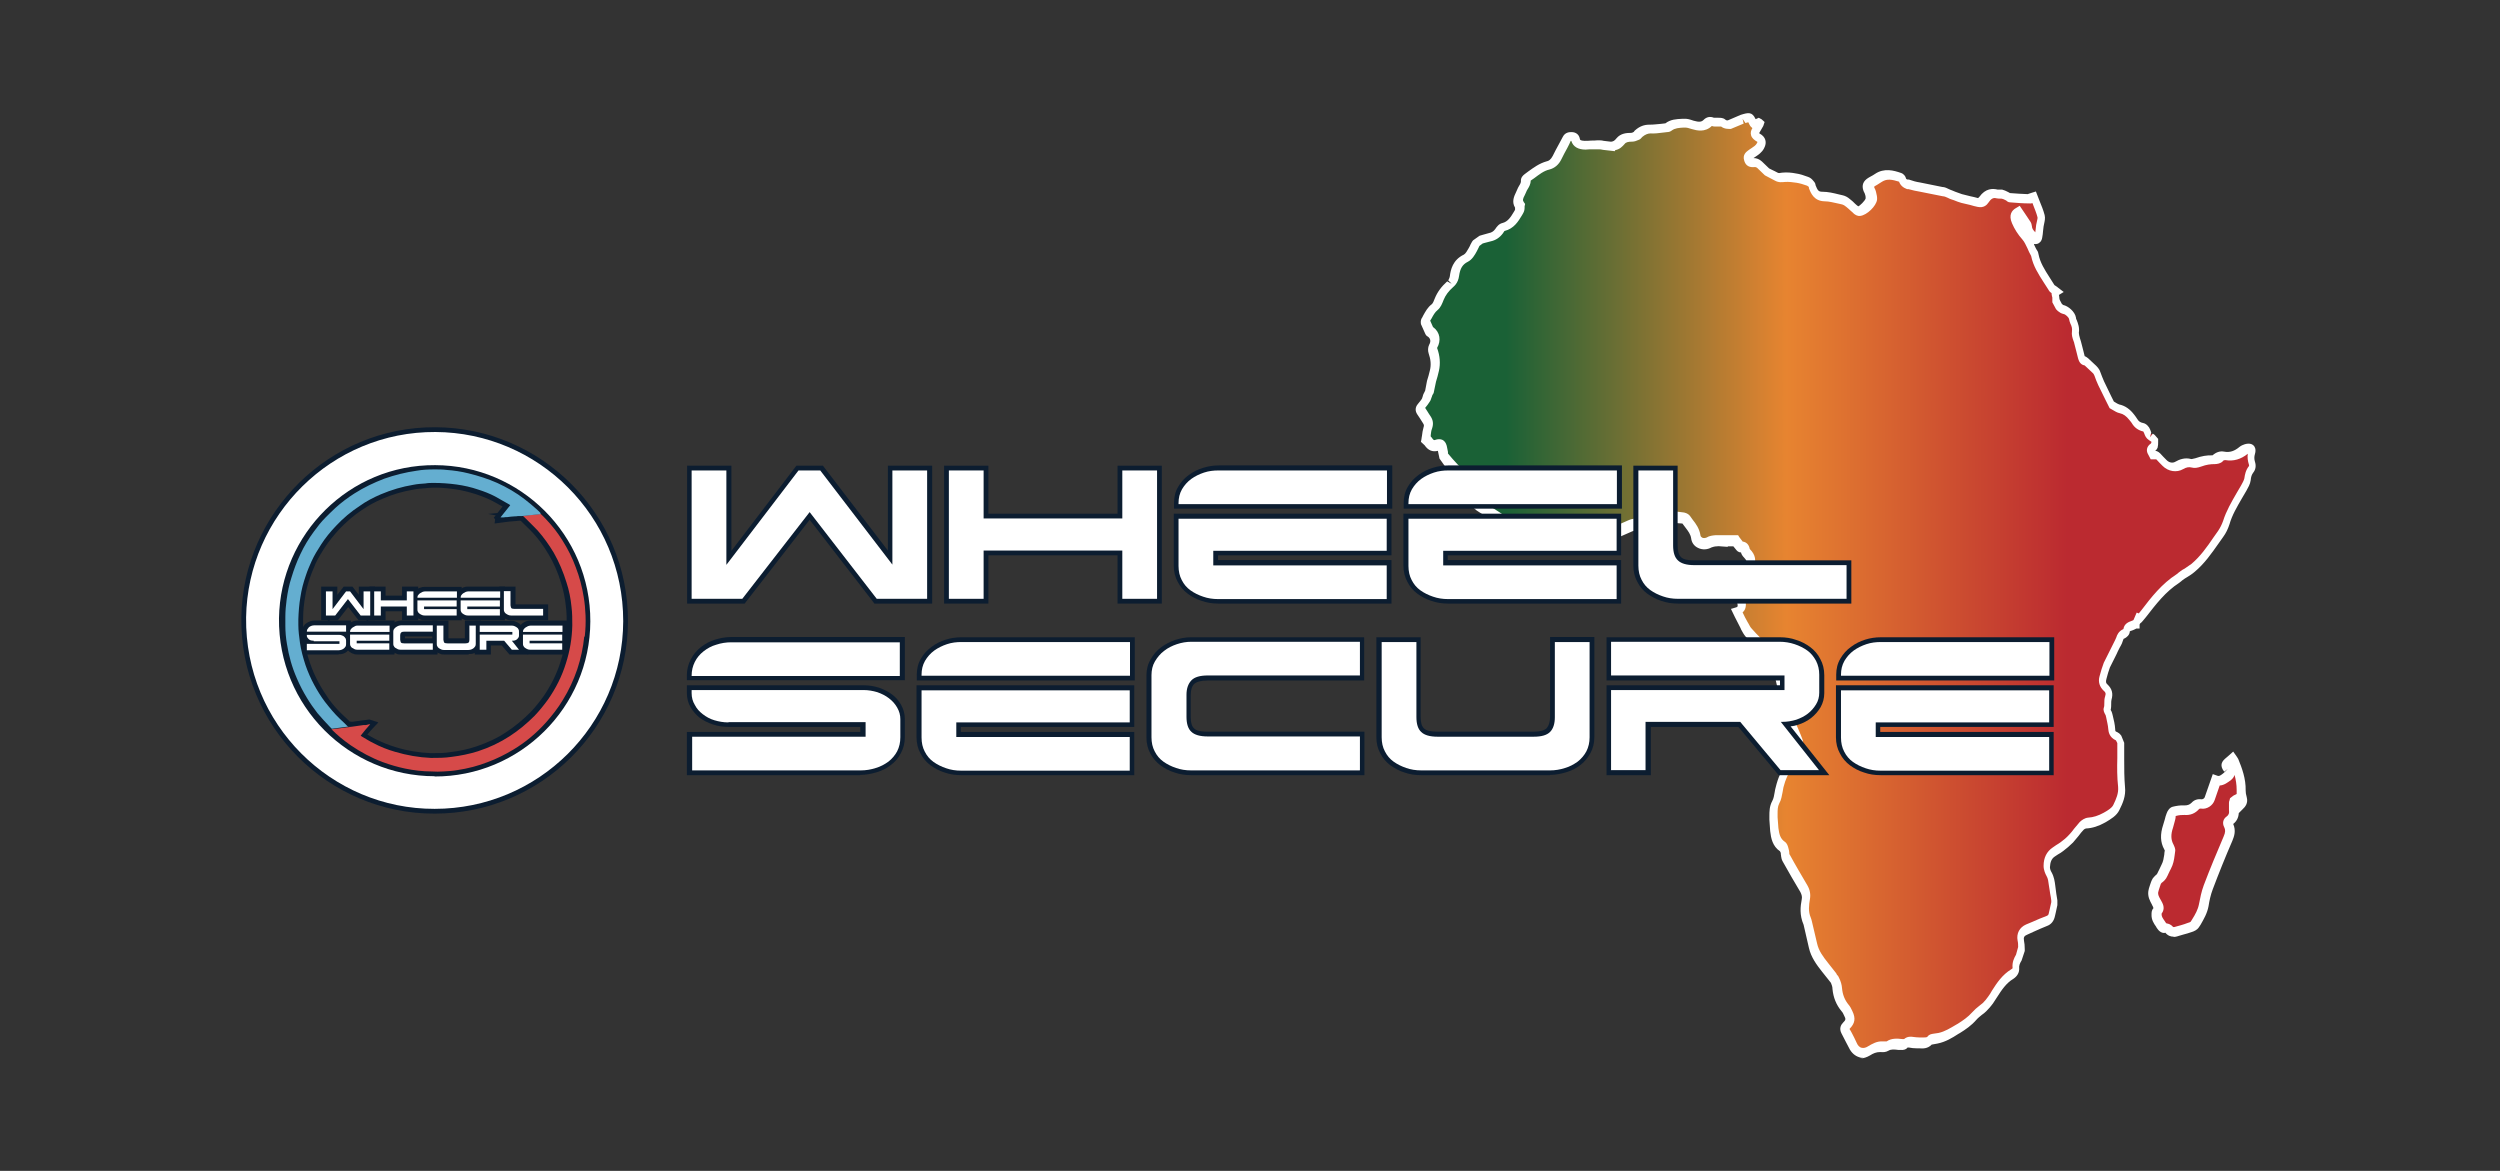 <?xml version="1.0" encoding="UTF-8"?>
<svg xmlns="http://www.w3.org/2000/svg" xmlns:xlink="http://www.w3.org/1999/xlink" id="b" data-name="Calque 2" viewBox="0 0 94.27 44.15">
  <rect x="0" y="0" width="94.27" height="44.15" fill="#333333" stroke="none"/>
  <defs>
    <clipPath id="c">
      <path d="M84.94,17.69c-.09,.11-.11,.23-.13,.37-.02,.13-.1,.26-.17,.38-.23,.41-.48,.8-.62,1.25-.05,.16-.12,.3-.21,.43-.32,.45-.61,.91-1.03,1.28-.13,.11-.29,.2-.43,.3-.05,.03-.09,.07-.14,.11-.58,.38-.98,.92-1.39,1.46-.06,.07-.08,.1-.11,.08-.02,.06-.04,.1-.05,.12h0s-.02,.04-.02,.05h0s0,0,0,0c-.03,.03-.09,.06-.18,.09-.09,.03-.18,.06-.18,.19,0,.04-.06,.09-.11,.11-.1,.04-.14,.11-.16,.2-.02,.08-.07,.15-.11,.23-.05,.1-.09,.21-.15,.31l-.04,.09-.18,.36c-.06,.16-.11,.33-.15,.5-.04,.14,0,.26,.1,.36,.12,.11,.15,.22,.1,.4-.04,.13,0,.29-.05,.43-.02,.05,.06,.12,.07,.18,.04,.18,.09,.37,.11,.55,.01,.12,.03,.21,.15,.25,.04,.02,.07,.04,.1,.06l.04,.08,.05,.11c0,.05,0,.11,0,.16,0,.51-.02,1.01,.03,1.51,.03,.3-.08,.55-.19,.78-.08,.16-.28,.29-.45,.38-.2,.11-.41,.19-.65,.21-.07,0-.16,.06-.21,.11-.14,.15-.26,.33-.4,.48-.1,.11-.22,.21-.34,.3-.1,.08-.21,.13-.31,.21-.19,.13-.25,.33-.26,.54,0,.1,.04,.2,.09,.29,.08,.14,.1,.28,.11,.43,.02,.19,.06,.38,.08,.57,0,.04,0,.08,0,.12-.03,.14-.06,.27-.09,.4-.03,.12-.08,.21-.2,.25-.26,.1-.51,.22-.76,.32-.18,.08-.25,.22-.22,.41,.02,.1,.03,.2,.03,.29v.03s-.06,.19-.06,.19l-.03,.13c-.08,.12-.13,.25-.12,.4,0,.11-.05,.18-.14,.23-.38,.23-.58,.63-.82,.98-.07,.09-.14,.18-.23,.26-.12,.12-.27,.21-.38,.33-.17,.19-.37,.33-.58,.47-.25,.15-.49,.32-.78,.38-.06,.01-.12,.02-.17,.03-.04,0-.1,0-.12,.03-.12,.16-.29,.1-.45,.1-.09,0-.18-.01-.27-.03-.08-.01-.15-.02-.21,.06-.02,.02-.07,.03-.11,.02-.2-.01-.39-.06-.57,.06-.06,.03-.15,.02-.22,.02-.18-.01-.33,.07-.47,.16-.26,.16-.52,.09-.66-.19-.09-.18-.18-.37-.28-.55-.04-.08-.04-.13,.03-.2,.16-.16,.17-.27,.08-.47-.03-.07-.07-.14-.12-.2-.18-.21-.27-.45-.3-.72,0-.12-.04-.23-.09-.33h0l-.33-.42-.03-.03c-.19-.25-.38-.5-.45-.81-.06-.27-.13-.54-.19-.82,0-.04-.01-.09-.03-.13-.12-.26-.1-.54-.05-.81,.03-.14,0-.27-.08-.39-.23-.38-.45-.77-.67-1.16-.04-.07-.03-.16-.06-.24-.02-.06-.03-.15-.08-.18-.23-.16-.28-.4-.32-.65v-.16s-.02-.2-.02-.2h0s0-.06,0-.06c0-.2-.02-.4,.09-.61,.09-.16,.1-.37,.15-.56,.07-.28,.17-.55,.36-.78,.02-.02,.04-.05,.07-.07,.17-.07,.18-.21,.2-.37,.01-.13-.02-.29,.11-.4,.02-.02,0-.08-.01-.12-.09-.22-.18-.43-.27-.64-.05-.12-.06-.24,0-.36,.03-.05,.03-.12,.01-.18-.08-.26-.17-.51-.26-.76-.03-.08-.09-.14-.15-.21l-.02-.1-.02-.1v-.06s-.11-.44-.11-.44c-.03-.07-.08-.12-.16-.16-.02,0-.05-.03-.05-.05,0-.14-.11-.21-.18-.31l-.32-.36c-.12-.12-.24-.25-.36-.38-.07-.08-.12-.18-.17-.28-.09-.17-.17-.35-.26-.53,.2-.06,.2-.2,.16-.37-.01-.05-.02-.11,0-.16,.02-.05,.05-.11,.1-.14,.11-.06,.14-.15,.06-.26-.02-.03-.03-.1-.01-.13l.12-.49,.03-.14c.1-.19,.06-.34-.08-.48-.03-.03-.06-.07-.07-.11-.02-.09-.06-.13-.16-.14-.03,0-.06-.05-.09-.08-.04-.05-.09-.1-.12-.15h-.29s0,0,0,0c-.06,0-.13,0-.19,0,0,0,0,0,0,0-.08,0-.16-.03-.24-.02-.09,0-.2,.02-.28,.07-.2,.11-.47,.02-.5-.21-.04-.27-.22-.44-.36-.64-.03-.04-.09-.06-.14-.07-.2-.02-.4-.05-.6-.06l-.98,.23c-.02,.09-.11,.06-.19,.07-.06,0-.12,.02-.18,.05-.33,.14-.66,.29-.99,.43l-.23-.07-.3-.09c-.41-.08-.81-.02-1.21,.03-.2,.02-.39,.15-.58,.23-.08,.03-.15,.07-.23,.1l-.11-.02-.1-.02-.12-.02c-.27-.22-.53-.45-.8-.67-.18-.14-.37-.26-.55-.39l-.41-.26h-.01c-.09-.06-.17-.13-.22-.23-.03-.06-.09-.13-.14-.17-.1-.09-.16-.18-.12-.33v-.04s-.06-.28-.06-.28c-.16-.14-.3-.26-.44-.39-.08-.08-.16-.16-.23-.25l-.03-.04-.15-.19c-.02-.1-.05-.2-.07-.3-.03-.13-.09-.17-.21-.12-.12,.04-.22,0-.32-.14l-.1-.09c.02-.14,.03-.29,.07-.42,.04-.12,.03-.21-.04-.31-.08-.11-.14-.23-.22-.34-.04-.06-.04-.11,0-.16,.06-.08,.13-.15,.18-.24,.04-.06,.05-.14,.08-.2,.02-.04,.04-.09,.07-.13l.03-.2,.02-.13c.04-.15,.09-.31,.12-.46,.06-.25,.03-.5-.06-.74-.02-.05-.02-.12,0-.16,.12-.2,.09-.41-.1-.55-.01,0-.03-.02-.04-.03-.04-.07-.07-.13-.1-.2l-.05-.14h0s0-.02,0-.02h0s0-.05,.03-.1c.09-.16,.16-.32,.32-.45,.09-.07,.13-.21,.18-.32,.09-.22,.24-.39,.41-.54,.01-.01,.03-.02,.04-.04,0,0,.01-.01,.02-.02,.06-.07,.09-.14,.1-.24,.03-.29,.13-.53,.43-.68,.11-.06,.19-.2,.26-.32,.08-.14,.1-.21,.14-.24h0s.01,0,.01,0l.15-.12c.11-.03,.23-.07,.34-.09,.15-.03,.26-.1,.35-.22,.04-.06,.1-.15,.17-.16,.31-.08,.44-.34,.59-.58,.03-.06,.03-.14,.04-.21,0,0,0,0,0-.01-.15-.21,0-.38,.07-.56,.06-.14,.17-.25,.16-.41,0-.03,.04-.07,.08-.1,.24-.17,.47-.37,.77-.45,.16-.04,.26-.15,.33-.3,.12-.24,.25-.47,.38-.71,.04-.08,.11-.08,.18-.08,.07,0,.13,.03,.14,.1,.04,.21,.19,.24,.37,.23,.16,0,.33-.02,.49-.02,.07,0,.13,0,.19,.02h0c.08,0,.18,.02,.32,.04,0,0,.02-.01,.03-.01,.13-.01,.22-.08,.3-.18,.1-.13,.26-.14,.42-.15,.06,0,.12-.03,.18-.05,.04-.02,.06-.06,.09-.09,.12-.11,.25-.17,.43-.17,.2,0,.41-.03,.61-.05,.03,0,.06-.01,.08-.03,.19-.14,.41-.13,.62-.15,.1,0,.2,.03,.3,.06,.2,.05,.39,.09,.55-.08,.06-.06,.12-.07,.2-.04,.06,.02,.14,0,.22,0,.05,0,.12,0,.15,.02,.08,.07,.17,.08,.26,.07l.42-.19,.03-.02s.04-.01,.06-.02c.3-.09,.26-.07,.37,.15,.04,.08,.08,.09,.15,.03,.02-.02,.06-.03,.09-.05,0,0,.02,.02,.03,.02-.05,.09-.1,.17-.15,.26-.08,.14-.07,.19,.08,.27,.13,.07,.16,.18,.09,.31-.08,.16-.24,.23-.38,.33-.06,.05-.14,.07-.1,.18,.03,.11,.1,.13,.2,.12,.11-.01,.17,.02,.24,.08l.04,.04h0s.24,.24,.24,.24c.12,.06,.23,.11,.34,.17,.09,.05,.17,.04,.27,.03,.16-.02,.32,0,.48,.03,.15,.02,.29,.07,.43,.12,.06,.02,.11,.08,.15,.13,.01,.01,0,.05,.02,.07,.08,.2,.15,.37,.43,.38,.24,0,.47,.07,.71,.13,.08,.02,.16,.07,.22,.12,.11,.08,.2,.18,.3,.27,.03,.02,.07,.05,.1,.04,.16-.02,.45-.29,.47-.45,0-.08-.01-.16-.03-.24,0-.05-.04-.08-.06-.13-.05-.14-.02-.21,.11-.28,.08-.05,.17-.09,.25-.15,.27-.19,.55-.11,.83-.02,.03,.01,.07,.05,.08,.08,.03,.09,.1,.15,.18,.17,.16,.04,.33,.09,.49,.11l.08,.02h0s.75,.16,.75,.16c.12,.01,.23,.08,.34,.12,.13,.05,.26,.1,.39,.14,.2,.06,.41,.09,.61,.15,.09,.02,.15,0,.2-.07,.01-.02,.03-.04,.04-.06,.12-.17,.27-.25,.49-.19,.06,.02,.12,0,.18,0,.07,.02,.13,.05,.2,.08,.03,.01,.06,.05,.09,.05,.24,.02,.48,.03,.72,.04,.06,0,.12-.03,.2-.06,.09,.24,.2,.47,.26,.71,.03,.11-.03,.24-.05,.36-.02,.14-.03,.27-.06,.41-.02,.1-.08,.13-.16,.07-.15-.12-.3-.24-.31-.45,0-.03,0-.06-.02-.08-.1-.16-.21-.31-.31-.46-.13,.08-.13,.2-.07,.35,.09,.21,.21,.4,.36,.56,.17,.19,.22,.43,.35,.63,.01,.02,.02,.05,.03,.08,.09,.46,.39,.82,.62,1.21,.04,.06,.13,.1,.19,.15-.08,.05-.03,.14-.02,.21,0,.05,.02,.1,.02,.15l.12,.22s.1,.08,.15,.09c.14,.03,.32,.19,.35,.33,0,.05,.02,.09,.04,.14,.05,.12,.09,.24,.07,.38-.02,.13,.05,.27,.08,.4,.05,.18,.09,.37,.14,.55,.02,.07,.04,.12,.12,.13,.03,0,.05,.03,.07,.05,.09,.08,.18,.16,.29,.27,.02,.01,.04,.04,.05,.06,.03,.04,.05,.09,.06,.12,0,0,0,0,0,0,0,0,0,0,0,0,.04,.11,.09,.23,.14,.34,.12,.26,.25,.52,.38,.78,0,.01,.01,.03,.03,.04,.09,.05,.18,.12,.28,.15,.2,.05,.35,.16,.47,.32,.04,.05,.08,.1,.11,.15,.08,.13,.18,.2,.33,.23,.05,.01,.12,.08,.14,.14,.05,.12,.05,.16,.12,.2h0s.02,.01,.02,.01c0,0,.01,0,.02,.01h.02s.02,.02,.03,.03l.09,.1c0,.07,.01,.14,0,.2-.02,.05-.08,.08-.12,.11-.05,.04-.06,.08-.04,.13h0s.02,.04,.02,.04c0,0,0,0,0,0,.03,.03,.04,.06,.05,.09h.13s.05,.01,.08,.04c.08,.09,.16,.17,.24,.26,.15,.15,.37,.2,.55,.09,.15-.09,.29-.13,.47-.08,.08,.02,.17,0,.25-.04,.19-.07,.38-.11,.58-.1,.05,0,.13-.02,.16-.05,.08-.08,.15-.11,.26-.09,.27,.05,.51-.04,.72-.22,.04-.03,.09-.05,.14-.06,.15-.04,.2,0,.16,.15-.04,.14-.04,.27,0,.41,.03,.09,.02,.17-.04,.24Z" style="fill: none;"></path>
    </clipPath>
    <linearGradient id="d" data-name="Dégradé sans nom 46" x1="49.73" y1="22.07" x2="85" y2="22.07" gradientUnits="userSpaceOnUse">
      <stop offset=".2" stop-color="#1a6136"></stop>
      <stop offset=".5" stop-color="#e78430"></stop>
      <stop offset=".8" stop-color="#bb2a30"></stop>
    </linearGradient>
    <clipPath id="e">
      <path d="M84.53,30.1c.03,.11,0,.18-.11,.28-.05-.07-.1-.14-.15-.21-.01,0-.03,.01-.04,.02,0,.04-.02,.08-.02,.12,0,.07,0,.14,0,.21,.02,.17-.02,.32-.17,.42-.06,.04-.06,.11-.03,.17,.09,.17,.06,.33-.02,.51-.26,.61-.51,1.22-.74,1.83-.08,.22-.13,.45-.17,.68-.05,.28-.2,.5-.34,.74-.03,.06-.13,.09-.2,.11-.15,.05-.31,.09-.46,.14-.12,.04-.22,.05-.31-.06-.02-.03-.08-.05-.12-.05-.08,0-.13-.02-.17-.08-.09-.14-.2-.26-.2-.43,0-.04,0-.1,.03-.13,.06-.08,.05-.16,0-.24-.07-.15-.19-.3-.16-.48,.01-.08,.04-.16,.07-.23,.01-.04,.03-.09,.05-.13,.02-.03,.04-.06,.06-.09,.05-.05,.11-.08,.14-.14,.07-.11,.11-.24,.17-.35,.1-.19,.11-.39,.14-.59,0-.04-.02-.1-.04-.14-.14-.26-.12-.52-.03-.79,.05-.14,.08-.29,.12-.43,.02-.05,.06-.12,.11-.13,.12-.03,.26-.06,.38-.05,.17,0,.3-.04,.41-.16,.06-.07,.13-.09,.22-.07,.13,.02,.28-.08,.32-.2,.08-.23,.16-.46,.24-.69,.18,.06,.32-.06,.44-.16,.08-.07,.1-.17,.02-.28-.1-.13-.08-.18,.05-.28,.04-.03,.07-.07,.12-.1,.02,.03,.04,.05,.05,.08,.15,.36,.27,.72,.27,1.12,0,.1,.02,.21,.05,.3Z" style="fill: none;"></path>
    </clipPath>
  </defs>
  <g>
    <g style="clip-path: url(#c);">
      <rect x="49.73" y="4.44" width="35.27" height="35.27" style="fill: url(#d);"></rect>
    </g>
    <g style="clip-path: url(#e);">
      <rect x="49.73" y="4.44" width="35.27" height="35.27" style="fill: url(#d);"></rect>
    </g>
    <path d="M70.27,39.89c-.05,0-.1,0-.15-.02-.17-.05-.31-.17-.4-.36l-.11-.21c-.06-.11-.11-.22-.17-.33-.1-.19-.02-.33,.06-.41,.1-.1,.11-.13,.04-.26-.03-.07-.06-.13-.1-.17-.2-.24-.31-.52-.34-.83,0-.09-.03-.17-.06-.24l-.35-.44c-.18-.23-.4-.52-.48-.88l-.2-.87c-.16-.37-.12-.69-.07-.96,.02-.09,0-.17-.05-.27-.23-.38-.45-.77-.67-1.16-.04-.07-.05-.14-.06-.2,0-.02,0-.05-.01-.07v-.05s-.03-.05-.03-.06c-.28-.19-.34-.49-.37-.76l-.03-.43v-.14c0-.17,0-.37,.11-.57,.05-.09,.07-.21,.09-.33,.01-.06,.02-.13,.04-.19,.09-.37,.21-.63,.4-.85,.03-.04,.07-.08,.13-.11,.06-.03,.08-.06,.09-.22,0-.02,0-.05,0-.08,0-.1,0-.24,.1-.37-.09-.23-.17-.43-.26-.63-.08-.18-.07-.35,.01-.52-.08-.29-.16-.54-.26-.79-.02-.04-.06-.09-.1-.14l-.06-.1-.16-.7h0s-.02-.02-.06-.03c-.08-.04-.16-.11-.16-.21,0-.03-.03-.06-.08-.12-.02-.02-.04-.05-.06-.08l-.31-.35c-.12-.12-.24-.25-.36-.38-.07-.08-.12-.18-.17-.27l-.02-.05c-.07-.13-.14-.27-.21-.41l-.15-.31,.2-.06c.05-.02,.07-.02,.04-.16-.02-.1-.02-.18,0-.26,.02-.07,.07-.18,.18-.24-.06-.08-.07-.21-.03-.3l.15-.6c.07-.15,.06-.21-.04-.31-.07-.07-.11-.14-.12-.2-.11,0-.16-.07-.2-.12-.03-.04-.06-.07-.09-.11h-.18s-.02,0-.03,0v.02l-.28-.02s-.09-.01-.12,0c-.08,0-.16,.02-.21,.04-.16,.09-.35,.1-.51,.02-.15-.07-.24-.2-.26-.36-.02-.15-.11-.27-.21-.4-.04-.05-.08-.11-.12-.16-.2-.01-.39-.03-.58-.04l-.88,.21c-.06,.07-.15,.09-.27,.09-.06,0-.1,.01-.15,.03l-1.05,.46-.59-.17c-.31-.06-.64-.02-.99,.02l-.15,.02c-.1,.01-.22,.07-.34,.13-.06,.03-.12,.06-.19,.09l-.09,.04s-.09,.04-.14,.06l-.04,.02-.43-.06-.04-.03c-.11-.09-.21-.18-.32-.27-.16-.13-.32-.27-.48-.4-.12-.09-.24-.18-.36-.26l-.59-.38c-.1-.06-.22-.15-.29-.29-.02-.04-.06-.08-.1-.12-.16-.13-.22-.29-.19-.46l-.04-.22-.08-.08c-.11-.09-.21-.18-.31-.27-.09-.08-.17-.17-.25-.26l-.22-.31-.02-.1c-.01-.06-.03-.12-.04-.19-.21,.05-.37-.02-.5-.21l-.14-.13,.02-.1s.01-.09,.02-.13c.01-.11,.03-.21,.06-.32,.02-.06,.02-.09-.02-.15-.04-.06-.08-.12-.12-.19-.03-.05-.07-.1-.1-.15-.08-.12-.08-.26,.02-.38,.06-.08,.12-.14,.16-.21,.01-.02,.02-.05,.03-.09,0-.03,.02-.06,.03-.09,.02-.04,.04-.08,.06-.12l.07-.37c.04-.13,.08-.26,.11-.4,.05-.2,.03-.41-.05-.64-.03-.09-.03-.22,.02-.32,.07-.12,.06-.23-.05-.31-.01,0-.06-.03-.09-.09l-.17-.38c-.02-.12,.01-.2,.05-.25l.04-.08c.08-.14,.16-.3,.32-.42,.04-.03,.08-.13,.11-.21,.1-.25,.25-.45,.47-.65l.17,.09-.13-.13s.05-.08,.06-.15c.03-.25,.11-.62,.53-.82,.06-.03,.13-.15,.18-.24,.03-.06,.06-.1,.07-.14,.04-.07,.06-.12,.1-.16l.24-.17,.1-.03c.08-.02,.17-.05,.25-.07,.11-.02,.18-.07,.24-.15,.06-.09,.14-.2,.27-.23,.21-.05,.32-.23,.44-.43l.04-.07s0-.04,0-.06c0,0,0-.01,0-.02-.14-.23-.03-.44,.04-.59,.01-.03,.03-.06,.04-.09,.02-.05,.04-.09,.07-.14,.05-.08,.08-.14,.07-.2,0-.12,.08-.2,.15-.25l.12-.09c.21-.15,.42-.31,.71-.39,.06-.01,.14-.05,.22-.2,.07-.15,.15-.29,.23-.44,.05-.09,.1-.18,.15-.28,.09-.18,.26-.18,.33-.18h0c.16,0,.28,.09,.31,.24,.01,.06,.02,.08,.18,.09,.08,0,.17,0,.25-.01,.08,0,.16,0,.24-.01,.09,0,.16,0,.23,.02l.25,.03h.05c.06-.01,.11-.03,.18-.12,.16-.2,.4-.21,.55-.21,.01,0,.05,0,.11-.04,.02-.03,.03-.05,.05-.06,.17-.15,.34-.21,.54-.21,0,0,0,0,.02,0,.14,0,.27-.02,.41-.03l.17-.02c.19-.15,.42-.16,.62-.17h.08c.11-.01,.21,.02,.3,.05l.06,.02c.21,.06,.3,.05,.38-.03,.11-.11,.24-.14,.39-.08,0,0,.04,0,.06,0,.03,0,.05,0,.1,0,.09,0,.19,0,.27,.07,.02,.02,.03,.03,.09,.03l.49-.21c.29-.09,.43-.12,.56,.16,0,0,0,0,.01,0l.11-.05,.11,.06,.11,.1-.05,.15-.15,.26s0,.01,0,.02c0,0,.01,0,.02,.01,.22,.12,.28,.33,.16,.55-.08,.16-.22,.25-.34,.33-.02,.01-.04,.03-.06,.04,.12,0,.22,.04,.32,.13l.27,.26,.1,.05c.08,.04,.15,.07,.22,.11,.04,.02,.07,.02,.17,0,.18-.02,.37,0,.52,.03,.15,.02,.3,.07,.46,.13,.09,.03,.15,.09,.19,.14,.08,.08,.09,.14,.09,.17,.08,.2,.11,.25,.26,.25,.21,0,.42,.05,.62,.1l.13,.03c.1,.02,.2,.07,.29,.15,.07,.05,.13,.11,.19,.17,.04,.04,.08,.07,.12,.1,.05-.01,.26-.21,.28-.3,0-.03,0-.09-.02-.14l-.02-.06s-.03-.05-.04-.08c-.08-.22-.01-.38,.19-.5l.07-.04c.06-.03,.11-.06,.17-.1,.35-.24,.72-.13,.98-.04,.1,.03,.17,.12,.19,.2,0,.02,.02,.04,.06,.05h.05c.14,.05,.28,.09,.42,.11l.84,.17c.09,0,.19,.05,.27,.09,.03,.01,.06,.03,.1,.04l.12,.05c.08,.03,.16,.06,.25,.09,.11,.03,.21,.05,.32,.08,.09,.02,.19,.04,.29,.07l.05-.05c.23-.32,.5-.32,.69-.27,.07,0,.12,0,.17,0,.08,.02,.14,.05,.2,.08,.05,.02,.07,.04,.09,.05,.23,.02,.45,.03,.67,.04,0,0,.04-.01,.06-.02,.03-.01,.06-.02,.09-.03l.16-.05,.14,.36c.07,.17,.14,.34,.19,.53,.03,.12,0,.23-.02,.33,0,.03-.02,.07-.02,.1l-.02,.17c0,.08-.02,.16-.03,.24-.02,.16-.12,.22-.17,.24-.03,.01-.08,.02-.14,.01,0,0,0,.01,0,.02,.04,.08,.07,.16,.12,.23,.03,.04,.04,.09,.05,.14,.06,.31,.23,.58,.41,.86,.06,.1,.13,.2,.19,.3,0,0,.04,.03,.06,.04,.03,.02,.06,.04,.08,.06l.21,.16-.18,.11s.01,.05,.01,.07c0,.05,.01,.09,.02,.12l.08,.15s.04,.03,.05,.04c.19,.04,.44,.25,.48,.47,0,.04,.01,.07,.03,.1,.05,.13,.11,.28,.08,.48,0,.05,.02,.13,.04,.2,.01,.04,.03,.09,.04,.13,.03,.1,.05,.21,.08,.31l.06,.24h0c.06,.02,.1,.06,.13,.08l.3,.28s.05,.05,.08,.09c.04,.05,.07,.11,.08,.15,.05,.13,.09,.24,.14,.35,.09,.19,.18,.38,.27,.56l.1,.2s.03,.02,.05,.03c.05,.03,.11,.07,.15,.08,.23,.05,.41,.18,.57,.39l.03,.04s.06,.08,.09,.13c.05,.08,.11,.12,.21,.14,.12,.02,.23,.14,.27,.25,.02,.06,.04,.1,.04,.11l-.05,.18,.11-.14,.07,.05,.13,.15v.07s0,.05,0,.05c0,.06,0,.13-.02,.21-.02,.05-.05,.09-.09,.12,.05,0,.12,.03,.19,.1,.08,.09,.16,.17,.24,.25,.1,.1,.23,.12,.33,.06,.14-.08,.35-.17,.6-.1,0,0,.04,0,.15-.03,.23-.08,.44-.12,.65-.11,.14-.12,.28-.17,.44-.14,.21,.04,.39-.02,.58-.18,.06-.05,.14-.08,.2-.1,.18-.05,.28,0,.33,.05,.05,.05,.1,.15,.05,.32-.03,.1-.03,.19,0,.29,.05,.15,.03,.3-.07,.42-.05,.07-.08,.15-.09,.28-.02,.15-.1,.28-.16,.39l-.17,.29c-.19,.33-.37,.63-.47,.98-.06,.18-.13,.33-.24,.48l-.17,.24c-.26,.37-.53,.76-.9,1.07-.09,.08-.2,.15-.3,.21-.05,.03-.1,.06-.15,.1-.02,.01-.04,.03-.05,.04-.03,.02-.06,.05-.09,.07-.51,.33-.87,.8-1.25,1.29l-.1,.12s-.07,.09-.12,.12l-.02,.04s0,0,0,.01v.14h-.12s-.11,.06-.18,.08c-.02,0-.06,.02-.07,.03,0,.13-.12,.23-.21,.27-.02,0-.03,.01-.05,.08-.02,.07-.05,.14-.08,.19-.01,.02-.02,.04-.04,.07l-.07,.14c-.03,.06-.05,.12-.08,.17l-.22,.44c-.05,.13-.09,.28-.13,.43-.03,.11-.02,.16,.04,.21,.17,.16,.22,.34,.15,.58-.01,.04-.01,.09-.01,.14,0,.07,0,.16-.02,.24,.03,.05,.05,.09,.06,.14l.02,.08c.04,.16,.08,.33,.09,.5,0,.09,.02,.09,.04,.1,.03,.01,.06,.03,.09,.05l.04,.03,.06,.07,.11,.27v.16c0,.15,0,.3,0,.46,0,.35,0,.7,.03,1.04,.04,.35-.09,.63-.21,.87-.1,.22-.33,.35-.53,.47-.25,.14-.49,.22-.73,.23-.01,0-.06,.02-.09,.05-.07,.07-.13,.15-.19,.23-.07,.08-.14,.17-.21,.25-.12,.12-.25,.23-.37,.32-.06,.05-.13,.09-.2,.13-.04,.03-.08,.05-.12,.08-.12,.08-.17,.21-.18,.4,0,.05,.02,.13,.06,.19,.1,.18,.12,.35,.14,.5,.01,.1,.03,.21,.04,.31,.01,.08,.03,.17,.04,.25,0,.05,0,.11,0,.18-.02,.09-.04,.18-.06,.28l-.03,.13c-.04,.19-.14,.32-.31,.38-.17,.07-.34,.14-.51,.22l-.24,.11c-.1,.04-.13,.1-.11,.21,.02,.1,.03,.21,.03,.33v.07s-.12,.36-.12,.36c-.07,.11-.1,.2-.09,.29,.01,.16-.07,.3-.22,.4-.27,.16-.44,.42-.62,.7-.05,.08-.1,.15-.15,.23-.07,.1-.16,.2-.25,.29-.05,.05-.11,.1-.17,.14-.07,.06-.14,.11-.2,.18-.19,.22-.41,.37-.62,.5l-.07,.04c-.23,.15-.48,.3-.78,.36l-.22,.04c-.15,.16-.34,.15-.47,.14-.03,0-.08,0-.09,0h0c-.1,0-.2-.01-.3-.03-.04,0-.05,0-.05,0-.06,.09-.2,.1-.25,.09h-.1c-.16-.02-.27-.03-.37,.03-.1,.06-.21,.06-.3,.05-.17,0-.27,.05-.4,.13-.12,.07-.24,.11-.36,.11Zm-.99-3.11h.02l.05,.1c.06,.12,.1,.25,.11,.39,.02,.23,.1,.44,.25,.62,.06,.07,.1,.15,.14,.24,.13,.27,.1,.46-.11,.67,.07,.1,.12,.22,.18,.33l.1,.21c.03,.07,.09,.15,.18,.17,.08,.02,.17-.01,.23-.05,.17-.1,.35-.21,.58-.19,.06,0,.11,0,.13,0,.19-.13,.41-.11,.58-.09h.08c.13-.11,.27-.09,.34-.08,.08,.01,.16,.02,.24,.02,0,0,0,0,.01,0,.04,0,.07,0,.11,0,.13,0,.16,0,.19-.04,.06-.08,.15-.09,.21-.1l.2-.03c.23-.05,.44-.18,.66-.31l.07-.04c.19-.12,.38-.25,.54-.43,.08-.09,.16-.16,.25-.23,.05-.04,.1-.08,.15-.12,.07-.07,.14-.15,.2-.24,.05-.07,.1-.14,.14-.22,.19-.3,.39-.6,.73-.81,.06-.03,.05-.05,.05-.06-.02-.21,.06-.37,.13-.49l.08-.29c0-.07,0-.16-.02-.24-.05-.27,.07-.5,.32-.61l.24-.1c.17-.08,.35-.15,.53-.22,.05-.02,.08-.04,.09-.12l.03-.13c.02-.09,.04-.18,.06-.27,0-.03,0-.05,0-.06-.01-.08-.02-.16-.04-.25-.02-.11-.03-.22-.05-.32-.02-.15-.03-.26-.09-.36-.04-.07-.11-.22-.11-.38,0-.31,.12-.54,.34-.69,.04-.03,.09-.06,.13-.09,.06-.04,.12-.07,.17-.11,.11-.08,.22-.17,.32-.28,.07-.07,.13-.15,.19-.23,.07-.08,.14-.17,.21-.25,.07-.07,.19-.16,.33-.17,.18-.01,.37-.07,.57-.18,.11-.06,.32-.18,.37-.3,.11-.23,.2-.43,.18-.68-.04-.36-.04-.73-.03-1.08,0-.15,0-.3,0-.45v-.11s0-.01,0-.01l-.05-.1c-.26-.12-.28-.33-.29-.42-.01-.15-.05-.29-.08-.45l-.02-.08c-.05-.09-.1-.18-.07-.28,.02-.05,.02-.11,.02-.18,0-.08,0-.16,.03-.25,.04-.12,.01-.16-.05-.21-.16-.15-.22-.34-.16-.55,.05-.19,.1-.35,.16-.51l.23-.46c.03-.05,.05-.11,.08-.16l.07-.14s.03-.06,.04-.08c.02-.04,.04-.08,.05-.11,.03-.1,.09-.24,.27-.32h0c.03-.21,.21-.27,.29-.3,.05-.02,.08-.03,.09-.04l.12-.28,.08,.03,.09-.11c.38-.5,.78-1.01,1.34-1.37,.02-.01,.04-.03,.06-.05,.03-.02,.05-.04,.08-.06,.05-.04,.1-.07,.16-.1,.09-.06,.18-.12,.26-.18,.33-.28,.58-.63,.83-1l.17-.24c.08-.12,.14-.24,.19-.38,.12-.38,.32-.72,.51-1.05l.17-.29c.05-.09,.1-.18,.12-.26,.02-.14,.05-.31,.17-.46h0s.02-.03,0-.07c-.04-.13-.06-.26-.04-.4-.26,.21-.54,.29-.84,.24-.05,0-.07,0-.1,.04-.08,.09-.23,.11-.3,.11-.17,0-.32,.02-.51,.09-.14,.05-.26,.07-.36,.04-.11-.03-.21-.01-.33,.06-.24,.14-.56,.09-.77-.12-.08-.08-.16-.16-.24-.25h-.21s-.12-.23-.12-.23h0c-.05-.12-.02-.24,.08-.33l.05-.04s.02-.04,.02-.06l-.09-.06c-.12-.08-.15-.16-.19-.27l-.03-.06c-.18-.04-.33-.14-.43-.31-.02-.03-.04-.06-.06-.08l-.04-.05c-.11-.14-.22-.22-.36-.25-.1-.02-.19-.08-.26-.12l-.12-.07-.15-.3c-.09-.19-.19-.38-.28-.57-.05-.11-.1-.23-.14-.35-.02-.04-.03-.07-.05-.09l-.32-.3c-.19-.03-.23-.21-.25-.27l-.06-.24c-.03-.1-.05-.21-.08-.31,0-.03-.02-.07-.03-.1-.04-.11-.08-.23-.06-.37,.01-.1,0-.17-.06-.29-.02-.05-.04-.11-.05-.17-.01-.06-.13-.18-.21-.19-.09-.02-.16-.07-.21-.11l-.07-.07-.14-.26v-.05s0-.05,0-.07v-.06s-.03-.1-.03-.17c-.05-.03-.09-.07-.12-.13-.06-.1-.12-.19-.18-.28-.19-.3-.39-.6-.47-.99-.06-.1-.1-.2-.14-.29-.06-.12-.11-.24-.19-.33-.17-.19-.3-.4-.39-.61-.14-.32,0-.49,.14-.57l.15-.09,.19,.28c.07,.11,.15,.22,.22,.33,.03,.05,.04,.1,.05,.16,0,.09,.06,.16,.13,.23,0-.03,0-.06,.01-.1l.02-.18s.02-.09,.03-.14c.01-.05,.03-.12,.02-.15-.04-.16-.11-.32-.17-.48,0-.02-.01-.03-.02-.05-.03,0-.07,.02-.11,.01-.24,0-.48-.02-.73-.04-.07,0-.12-.04-.15-.07-.08-.04-.12-.06-.17-.07-.08,0-.13,0-.18-.01-.1-.03-.19-.02-.29,.12l-.03,.04c-.06,.09-.18,.21-.41,.16-.09-.02-.18-.04-.27-.07-.11-.03-.23-.05-.34-.08-.1-.03-.19-.06-.28-.1l-.12-.04s-.08-.03-.11-.05c-.07-.03-.13-.06-.19-.06l-.85-.17c-.14-.02-.3-.06-.45-.1h-.05c-.14-.05-.25-.14-.3-.28-.26-.08-.45-.12-.64,0-.06,.04-.13,.08-.19,.12l-.07,.04s-.04,.03-.04,.03c0,0,0,.02,.01,.04,.03,.06,.05,.1,.06,.15,.03,.12,.05,.21,.04,.3-.03,.24-.38,.58-.63,.61-.12,.02-.21-.06-.24-.08-.04-.04-.08-.08-.12-.11-.05-.05-.11-.1-.17-.15-.06-.05-.11-.08-.15-.09l-.13-.03c-.19-.04-.37-.09-.54-.09-.4-.01-.52-.31-.59-.5v-.04s-.06-.05-.07-.05c-.14-.05-.27-.09-.4-.11-.14-.02-.29-.04-.43-.03-.11,.01-.24,.03-.38-.05-.07-.04-.14-.07-.21-.11l-.17-.09-.29-.28s-.05-.04-.1-.03c-.28,.03-.36-.14-.39-.25-.07-.22,.09-.33,.14-.37,.06-.04,.09-.07,.13-.09,.09-.06,.17-.11,.21-.19,.02-.03,.02-.05,.02-.05-.12-.07-.21-.14-.24-.25-.03-.1,0-.19,.05-.27-.04-.03-.08-.07-.11-.13l-.04-.08s0,0,0-.01c-.03,0-.08,.02-.11,.03l-.11-.16,.04,.18-.48,.2c-.1,0-.24,.01-.37-.09h-.07s-.04,0-.06,0c-.06,0-.14,.01-.22-.02-.26,.25-.57,.17-.74,.12l-.07-.02c-.06-.02-.13-.04-.17-.04h-.09c-.17,.01-.32,.02-.44,.11-.05,.04-.11,.06-.17,.06l-.17,.02c-.15,.02-.32,.04-.46,.03-.1,0-.2,.04-.31,.13-.04,.04-.07,.09-.13,.11-.09,.04-.17,.07-.25,.07-.15,0-.24,.02-.29,.09-.08,.09-.18,.2-.35,.23l-.02,.04-.44-.05c-.07-.02-.12-.02-.16-.02-.08,0-.16,0-.24,0-.09,0-.17,0-.26,.01-.27,0-.47-.1-.54-.33,0,0-.01,0-.02,0-.03,.08-.08,.17-.13,.27-.08,.14-.15,.28-.22,.42-.1,.21-.26,.34-.45,.39-.22,.05-.39,.19-.58,.33l-.13,.09s0,0,0,0c0,.14-.07,.25-.12,.33-.02,.03-.04,.07-.05,.1-.02,.04-.03,.07-.05,.11-.08,.15-.09,.2-.04,.27l.05,.07-.02,.09s0,.03,0,.05c0,.06-.01,.14-.06,.22l-.04,.07c-.14,.23-.3,.5-.66,.59,0,0-.04,.06-.06,.09-.12,.16-.27,.26-.46,.3-.08,.02-.15,.04-.23,.06l-.07,.02-.12,.09s-.02,.03-.03,.06c-.02,.04-.04,.08-.07,.14-.08,.15-.18,.32-.34,.4-.2,.1-.29,.25-.33,.53-.02,.14-.06,.24-.14,.34-.04,.05-.06,.06-.08,.08-.18,.16-.29,.31-.36,.48-.06,.15-.11,.29-.23,.39-.1,.08-.16,.19-.23,.32l-.05,.08,.11,.25s0,0,.01,0c.25,.19,.3,.5,.14,.78,.11,.3,.13,.59,.07,.86-.03,.14-.07,.28-.11,.41l-.09,.43c-.03,.05-.05,.08-.06,.11,0,.02-.01,.04-.02,.06-.02,.05-.03,.11-.07,.16-.05,.08-.11,.16-.17,.23,.03,.05,.06,.09,.09,.14,.04,.06,.07,.12,.11,.17,.1,.15,.12,.29,.06,.47-.03,.07-.04,.16-.05,.25,0,.02,0,.03,0,.05l.03,.03c.08,.12,.1,.11,.13,.1,.11-.04,.21-.04,.29,0,.12,.07,.15,.2,.16,.25,.01,.07,.03,.13,.04,.2v.06s.17,.2,.17,.2c.06,.07,.14,.15,.21,.23,.1,.09,.2,.18,.3,.27l.18,.16,.07,.38v.08s-.01,.08,.07,.14c.08,.07,.14,.14,.18,.22,.03,.06,.08,.1,.16,.15l.61,.39c.13,.09,.26,.18,.38,.27,.17,.13,.33,.27,.49,.4,.09,.08,.18,.15,.27,.23l.23,.03s.05-.02,.08-.04l.1-.05c.06-.02,.11-.05,.17-.08,.14-.07,.29-.15,.46-.17l.15-.02c.36-.04,.73-.09,1.11,0l.48,.14,.93-.41c.09-.04,.17-.06,.25-.06,.01,0,.02,0,.04,0v-.04s1.13-.26,1.13-.26h.03c.21,.01,.41,.03,.61,.06,.04,0,.19,.03,.27,.14,.03,.05,.07,.09,.1,.14,.12,.15,.25,.33,.29,.58,0,.04,.03,.07,.06,.09,.05,.03,.12,.02,.17,0,.11-.07,.24-.08,.35-.09,.08,0,.14,0,.21,0h.01s.04,0,.04,0h.07s.05,0,.08,0h.05s.38,0,.38,0l.05,.08s.07,.09,.1,.13l.02,.03c.15,.02,.24,.12,.27,.28,.22,.22,.26,.45,.13,.7l-.14,.59c.07,.11,.07,.21,.05,.28-.02,.06-.06,.16-.19,.23,0,0,0,0-.02,.04,0,0,0,.02,0,.07,.06,.25,0,.4-.1,.48,.06,.13,.12,.25,.19,.37l.03,.05c.04,.07,.07,.14,.12,.19,.11,.13,.23,.25,.35,.37l.32,.37s.04,.04,.05,.06c.06,.06,.13,.15,.16,.27,.09,.05,.16,.13,.21,.23l.16,.69c.06,.07,.12,.14,.15,.23,.1,.25,.19,.51,.27,.77,.03,.1,.02,.22-.03,.31-.04,.07-.04,.13,0,.21,.09,.22,.19,.43,.27,.65,.03,.07,.07,.23-.04,.32-.03,.03-.04,.06-.04,.17,0,.04,0,.07,0,.1-.01,.16-.04,.4-.3,.52-.15,.19-.25,.41-.33,.72-.01,.05-.02,.11-.03,.17-.03,.15-.05,.3-.13,.44-.06,.12-.06,.25-.06,.39,0,.04,0,.09,0,.13l.03,.4c.03,.25,.08,.41,.24,.52,.09,.06,.12,.17,.14,.25,.02,.07,.03,.12,.03,.16,0,.03,0,.07,.02,.08,.21,.39,.44,.77,.66,1.15,.1,.17,.13,.34,.1,.52-.04,.23-.07,.47,.03,.7,.02,.05,.03,.09,.04,.13l.2,.85c.06,.27,.22,.49,.42,.74l.3,.38Zm3.7,2.55h0Zm-1.21-.09s0,0,0,.01c0,0,0,0,0-.01Zm-4.77-14.32s0,.01,0,.02c0,0,0-.01,0-.02Zm13.07-1.15h0s0,0,0,0Zm1.27-6.45s.04,0,.06,0h-.06Zm-.03-.38s0,0,0,0c0,0,0,0,0,0h0Zm-1.54-1.86s.01,0,.02,0c0,0,0,0-.02,0Zm-3.93-7.81s0,0,0,0c0,0,0,0,0,0Zm-4.22-.44s0,0,0,0c0,0,0,0,0,0Zm-13.86-.02h0s0,0,0,0Z" style="fill: #fff;"></path>
    <path d="M81.96,35.32c-.1,0-.21-.03-.31-.15-.06,.03-.2,0-.3-.15-.02-.03-.04-.05-.05-.08-.08-.11-.18-.26-.17-.46,0-.06,0-.16,.07-.23,0,0,0-.02-.01-.05-.02-.03-.03-.06-.05-.1-.07-.13-.16-.29-.13-.5,.01-.07,.03-.13,.05-.19l.02-.06c.02-.07,.04-.11,.06-.16,.02-.05,.05-.09,.09-.13,.03-.03,.05-.05,.07-.07,.02-.01,.04-.03,.04-.04,.03-.05,.05-.11,.08-.16,.03-.06,.06-.13,.09-.19,.06-.11,.08-.24,.1-.37,0-.05,.01-.1,.02-.16,0,0,0,0-.02-.04-.15-.27-.16-.57-.04-.93,.02-.07,.04-.13,.06-.2,.02-.08,.04-.16,.07-.23,.03-.09,.11-.22,.23-.25,.12-.03,.28-.06,.44-.05,.11,0,.19-.02,.27-.1,.1-.11,.23-.15,.38-.13,.05,0,.11-.04,.12-.09l.3-.86,.17,.06c.07,.03,.13-.01,.25-.11l.15-.15-.14,.11c-.2-.26-.07-.41,.08-.53,.02-.02,.05-.04,.07-.06l.19-.17,.12,.17s.05,.07,.07,.11c.14,.34,.29,.74,.28,1.19,0,.07,.01,.15,.04,.25,.06,.22-.05,.36-.16,.46l-.14,.14c-.01,.17-.08,.31-.21,.41,.11,.25,.04,.46-.03,.63-.26,.6-.51,1.22-.74,1.83-.08,.21-.13,.44-.16,.64-.05,.27-.18,.49-.3,.7l-.06,.09c-.07,.11-.19,.16-.29,.19-.1,.04-.2,.06-.3,.09l-.17,.05s-.11,.04-.19,.04Zm-.28-.5c.09,0,.19,.05,.25,.12,.02,.02,.03,.03,.12,0l.18-.05c.09-.03,.18-.05,.27-.09,.04-.01,.1-.03,.11-.05l.05-.08c.12-.19,.22-.37,.26-.58,.04-.21,.09-.47,.18-.71,.23-.61,.49-1.23,.75-1.84,.07-.16,.07-.25,.02-.35-.08-.15-.04-.31,.09-.4,.07-.05,.11-.11,.09-.26,0-.08,0-.16,0-.24,0-.04,0-.07,.02-.11l.02-.08,.13-.1,.12-.06c0-.05,0-.1,0-.15,0-.2-.03-.39-.08-.57-.02,.07-.06,.13-.13,.19-.12,.09-.26,.2-.43,.21l-.19,.55c-.07,.21-.3,.36-.52,.32-.04,0-.05,0-.07,.02-.14,.16-.33,.24-.55,.22-.09,0-.19,0-.33,.04,0,.08-.02,.15-.04,.22-.02,.07-.04,.15-.06,.22-.09,.26-.08,.46,.02,.64,.03,.07,.08,.16,.06,.26,0,.05-.02,.1-.02,.15-.02,.16-.05,.33-.14,.5-.03,.05-.05,.1-.08,.16-.03,.07-.06,.13-.1,.2-.04,.06-.09,.11-.13,.14-.01,.01-.03,.02-.04,.03-.01,.01-.02,.03-.03,.04-.01,.03-.02,.06-.03,.09l-.03,.09s-.03,.09-.04,.14c-.01,.08,.02,.15,.09,.27,.02,.04,.04,.07,.06,.11,.03,.06,.12,.24-.02,.42,0,0,0,0,0,0,0,0,0,.01,0,.03,0,.08,.04,.14,.11,.24,.02,.03,.04,.06,.06,.09,0,0,.02,0,.03,0Z" style="fill: #fff;"></path>
  </g>
  <g>
    <g>
      <path d="M16.42,16.29c-3.91-.02-7.08,3.14-7.14,6.99-.05,4.03,3.21,7.23,7.11,7.22,3.9,0,7.1-3.15,7.11-7.08,0-3.96-3.2-7.11-7.08-7.13Zm-.03,12.98c-3.22,0-5.91-2.64-5.87-5.96,.05-3.18,2.66-5.79,5.89-5.77,3.2,.01,5.86,2.62,5.85,5.89-.01,3.25-2.66,5.86-5.88,5.85Z" style="fill: #0c1d30; stroke: #0c1d30; stroke-miterlimit: 10; stroke-width: .36px;"></path>
      <g>
        <path d="M22.03,24.01c-.04,.41-.13,.82-.26,1.22-.14,.41-.32,.8-.55,1.17-.18,.3-.4,.58-.63,.84-.36,.4-.77,.75-1.24,1.03-.3,.18-.62,.34-.94,.46-.38,.15-.77,.25-1.17,.31-.17,.03-.35,.04-.52,.05-.14,.01-.3,.01-.44,0-.34,0-.67-.04-1.01-.11-.28-.06-.56-.14-.83-.24-.43-.16-.84-.38-1.22-.64-.26-.18-.5-.38-.72-.6l.79-.1h0c.14-.02,.28-.04,.42-.06h.09s.08-.02,.12-.03c0,0,.02,0,.04,0-.12,.13-.24,.28-.36,.43,.01,.01,.03,.02,.04,.03,.14,.08,.29,.18,.44,.25,.26,.14,.54,.25,.82,.33,.44,.13,.89,.21,1.35,.23,.26,0,.52,0,.78-.04,.33-.04,.67-.11,.99-.21,.43-.14,.83-.33,1.2-.57,.34-.22,.65-.48,.94-.77,.18-.19,.35-.4,.51-.62,.29-.42,.52-.87,.67-1.36,.15-.47,.23-.94,.24-1.43,0-.23,0-.47-.03-.7-.03-.31-.09-.62-.19-.92-.12-.39-.28-.77-.48-1.12-.18-.3-.38-.58-.61-.84-.17-.18-.35-.35-.52-.52-.02-.02-.03-.02-.05-.03,.25-.02,.49-.05,.69-.07,.06,.06,.13,.12,.19,.19,.24,.25,.45,.52,.63,.81,.2,.32,.37,.65,.5,1.01,.14,.36,.24,.74,.3,1.12,.04,.23,.06,.47,.07,.7,.01,.26,0,.53-.03,.79Z" style="fill: #0c1d30;"></path>
        <path d="M16.46,29.28c-.06,0-.12,0-.19,0-.35,0-.69-.04-1.04-.12-.28-.06-.56-.14-.85-.25-.45-.17-.88-.39-1.26-.66-.28-.19-.52-.4-.75-.62l-.26-.26,1.82-.24,.34,.11-.19,.2c-.08,.08-.15,.17-.23,.26,0,0,.01,0,.02,.01,.09,.05,.18,.1,.27,.15,.24,.12,.5,.23,.8,.32,.42,.13,.86,.2,1.3,.22,.29,0,.53,0,.75-.04,.34-.04,.67-.11,.96-.21,.42-.14,.81-.32,1.15-.55,.32-.21,.62-.46,.91-.75,.17-.18,.34-.39,.49-.6,.28-.41,.5-.85,.64-1.31,.14-.43,.22-.9,.23-1.38,0-.22,0-.44-.03-.68-.03-.3-.09-.6-.18-.89-.12-.4-.28-.76-.47-1.08-.18-.31-.38-.58-.59-.81-.09-.1-.19-.19-.29-.29-.07-.07-.14-.14-.21-.21l-1.2-.22,2.02-.2,.06,.06c.07,.06,.13,.13,.2,.2,.24,.25,.46,.54,.65,.84,.22,.35,.39,.69,.52,1.04,.14,.37,.25,.76,.31,1.16,.04,.26,.06,.52,.07,.72,.01,.25,0,.51-.03,.81-.04,.41-.13,.83-.27,1.26-.14,.42-.33,.83-.56,1.21-.18,.29-.39,.58-.65,.86-.39,.43-.81,.78-1.28,1.06-.32,.19-.64,.35-.97,.48-.38,.15-.78,.26-1.21,.32-.17,.03-.36,.04-.54,.05-.08,0-.17,.01-.27,.01Zm-3.56-1.65c.13,.11,.27,.22,.42,.32,.36,.25,.76,.46,1.18,.62,.27,.1,.54,.18,.8,.23,.33,.07,.64,.1,.97,.11,.14,0,.28,0,.42,0,.17-.01,.35-.02,.51-.05,.4-.06,.78-.16,1.14-.3,.31-.12,.62-.27,.92-.45,.44-.27,.83-.59,1.2-1,.24-.27,.44-.53,.61-.81,.22-.36,.4-.74,.53-1.13,.13-.4,.22-.8,.25-1.18h0c.03-.28,.04-.53,.02-.76,0-.19-.03-.43-.07-.68-.06-.37-.16-.74-.29-1.09-.12-.33-.28-.65-.49-.97-.18-.28-.38-.54-.61-.78-.04-.04-.08-.09-.12-.13l-.21,.02c.09,.09,.19,.19,.28,.29,.23,.25,.44,.54,.63,.87,.2,.34,.37,.73,.5,1.16,.1,.31,.16,.64,.2,.96,.03,.25,.04,.49,.03,.73-.01,.52-.1,1.01-.25,1.48-.15,.49-.38,.96-.69,1.4-.16,.23-.34,.44-.53,.64-.31,.31-.63,.58-.97,.8-.37,.25-.79,.45-1.24,.59-.32,.1-.66,.17-1.02,.22-.23,.03-.49,.04-.81,.04-.48-.02-.95-.1-1.4-.23-.32-.1-.6-.21-.86-.35-.1-.05-.19-.1-.29-.16-.05-.03-.1-.06-.16-.09l-.08-.06-.11-.11,.1-.13s.05-.06,.08-.09l-.62,.08Z" style="fill: #0c1d30;"></path>
      </g>
      <g>
        <path d="M20.37,19.39c-.2,.02-.44,.04-.69,.07-.01,0-.02,0-.04,0-.02,0-.04,0-.06,0,0,0,0,0,0,0-.04,0-.08,0-.12,.01,0,0,0,0,0,0-.01,0-.03,0-.04,0-.1,0-.2,.02-.3,.03-.04,0-.08,0-.13,.01-.02,0-.04,0-.06,0h0s-.04,0-.05,0c0,0,0,0,0,0t0-.01c.12-.15,.24-.3,.36-.45-.02-.01-.02-.02-.04-.03-.18-.1-.35-.2-.53-.3-.21-.11-.42-.19-.64-.26-.26-.09-.53-.15-.81-.19-.29-.04-.58-.06-.87-.06-.1,0-.21,0-.31,.02-.15,.01-.3,.02-.45,.05-.42,.07-.83,.19-1.23,.36-.28,.12-.55,.26-.8,.44-.32,.21-.62,.46-.89,.75-.21,.22-.4,.45-.56,.7-.13,.2-.26,.41-.36,.63-.08,.18-.16,.36-.22,.55-.09,.26-.16,.52-.2,.79-.05,.28-.07,.57-.08,.85,0,.07,0,.14,0,.21,0,.23,.03,.45,.06,.67,.04,.29,.12,.57,.21,.85,.09,.26,.2,.51,.33,.75,.12,.22,.25,.43,.4,.63,.18,.23,.36,.45,.57,.65,.09,.08,.18,.17,.27,.26,.02,.02,.04,.03,.06,.02,.04,0,.07,0,.11-.01l-.75,.1s-.05-.05-.07-.07c-.16-.17-.32-.34-.47-.52-.14-.18-.28-.38-.4-.58-.14-.23-.27-.48-.38-.74-.18-.41-.3-.84-.37-1.29-.04-.23-.06-.46-.06-.69,0-.11,0-.23,0-.33,0-.22,.02-.44,.05-.66,.04-.28,.09-.55,.18-.82,.09-.3,.2-.6,.34-.89,.14-.3,.31-.58,.51-.85,.13-.18,.27-.36,.43-.52,.13-.13,.25-.25,.38-.37,.22-.2,.46-.38,.71-.54,.36-.23,.74-.41,1.13-.56,.4-.14,.8-.24,1.22-.3,.22-.04,.46-.05,.69-.05,.14,0,.29,0,.44,.02,.28,.02,.55,.06,.83,.13,.37,.09,.74,.21,1.08,.36,.37,.17,.72,.37,1.04,.62,.14,.11,.29,.23,.42,.35,.06,.05,.12,.11,.18,.17Z" style="fill: #0c1d30;"></path>
        <path d="M12.44,27.69l-.14-.14c-.15-.15-.32-.34-.48-.54-.16-.2-.3-.4-.42-.6-.15-.24-.28-.5-.39-.76-.18-.42-.3-.85-.38-1.33-.04-.26-.07-.5-.07-.71v-.33c0-.27,.02-.49,.05-.69,.04-.3,.1-.59,.18-.85,.09-.31,.21-.62,.35-.91,.15-.3,.32-.6,.52-.88,.11-.16,.27-.36,.45-.54l.08-.08c.1-.1,.2-.2,.3-.29,.23-.21,.47-.4,.74-.56,.36-.23,.74-.42,1.17-.58,.4-.14,.81-.24,1.26-.3,.2-.03,.44-.05,.72-.05h.16c.1,0,.2,.01,.3,.02,.27,.02,.55,.06,.85,.13,.4,.09,.77,.22,1.12,.38,.42,.19,.77,.4,1.08,.64,.15,.12,.3,.24,.43,.36,.06,.06,.12,.11,.18,.17l.28,.27-1.11,.11h-.03s-.01,0-.01,0l-.21,.02c-.08,0-.16,.02-.24,.02l-.53,.07,.02-.16-.05-.06,.33-.42c-.13-.07-.25-.14-.38-.21-.18-.09-.37-.17-.61-.25-.25-.08-.51-.15-.79-.19-.35-.05-.73-.09-1.13-.04-.15,.01-.3,.02-.44,.05-.41,.07-.8,.18-1.18,.35-.29,.12-.54,.26-.77,.42-.31,.2-.59,.45-.86,.73-.21,.23-.39,.45-.54,.68-.11,.17-.24,.38-.35,.61l-.06,.15c-.05,.12-.11,.25-.15,.38-.08,.23-.15,.48-.19,.76-.04,.24-.07,.49-.07,.82,0,.03,0,.06,0,.09,0,.04,0,.08,0,.12,0,.21,.03,.42,.06,.64,.04,.25,.1,.52,.21,.82,.08,.23,.18,.47,.32,.72,.11,.21,.24,.4,.38,.61,.13,.18,.32,.41,.55,.62,.08,.07,.16,.15,.24,.23h.04s0,0,0,0h.02s.05,.35,.05,.35l-.84,.11Zm3.93-9.77c-.25,0-.46,.02-.65,.05-.43,.06-.82,.15-1.19,.29-.4,.15-.76,.32-1.09,.54-.24,.15-.47,.33-.69,.52-.1,.09-.19,.18-.29,.28l-.08,.09c-.16,.16-.3,.35-.41,.49-.19,.26-.35,.54-.49,.82-.13,.27-.24,.56-.33,.86-.07,.25-.13,.51-.17,.8-.03,.18-.04,.39-.05,.64v.15c0,.06,0,.12,0,.18,0,.19,.02,.42,.06,.66,.08,.45,.19,.86,.36,1.25,.1,.25,.22,.48,.36,.71,.11,.19,.24,.37,.39,.56,.15,.19,.31,.36,.46,.51h0s.15-.01,.15-.01l-.03-.02c-.25-.23-.45-.48-.6-.67-.16-.22-.29-.43-.41-.65-.14-.27-.25-.53-.34-.78-.11-.33-.18-.61-.22-.89-.03-.23-.06-.45-.06-.69,0-.04,0-.07,0-.1,0-.04,0-.07,0-.11,0-.35,.03-.62,.08-.88,.05-.3,.12-.57,.21-.82,.04-.14,.1-.27,.16-.4l.06-.15c.11-.26,.25-.48,.37-.66,.16-.25,.35-.49,.58-.73,.28-.3,.59-.56,.92-.77,.24-.17,.53-.33,.83-.46,.41-.17,.83-.3,1.27-.37,.16-.03,.31-.04,.47-.05,.1-.01,.21-.02,.32-.02,.32,0,.61,.02,.9,.07,.29,.05,.58,.11,.84,.2,.25,.08,.47,.17,.67,.27,.15,.08,.29,.16,.43,.24l.32,.21-.23,.28s.1,0,.15-.01l.25-.03h.03s.28-.03,.28-.03c-.09-.08-.19-.16-.29-.24-.29-.23-.62-.42-1.01-.6-.32-.15-.67-.26-1.05-.35-.28-.06-.54-.1-.8-.12-.1,0-.19-.01-.28-.01h-.15Zm-3.24,9.31s-.02,0-.03,0h.03Z" style="fill: #0c1d30;"></path>
      </g>
      <g>
        <g>
          <path d="M12.29,23.21v-.91h.25v.67l.51-.67h.15l.51,.67v-.67h.25v.91h-.36l-.48-.62-.48,.62h-.36Z" style="fill: #0c1d30;"></path>
          <polygon points="12.36 23.5 12.36 23.39 12.11 23.39 12.11 22.12 12.72 22.12 12.72 22.43 12.96 22.12 13.29 22.12 13.53 22.43 13.53 22.12 14.14 22.12 14.14 23.39 13.89 23.39 13.89 23.5 13.81 23.39 13.52 23.39 13.13 22.89 12.74 23.39 12.44 23.39 12.36 23.5" style="fill: #0c1d30;"></polygon>
        </g>
        <g>
          <path d="M14.11,23.21v-.91h.25v.34h.98v-.34h.25v.91h-.25v-.34h-.98v.34h-.25Z" style="fill: #0c1d30;"></path>
          <polygon points="15.77 23.39 15.16 23.39 15.16 23.05 14.54 23.05 14.54 23.39 13.93 23.39 13.93 22.12 14.54 22.12 14.54 22.46 15.16 22.46 15.16 22.12 15.77 22.12 15.77 23.39" style="fill: #0c1d30;"></polygon>
        </g>
        <g>
          <path d="M15.74,22.54h0s0-.08,.03-.1c.02-.03,.04-.05,.07-.07,.03-.02,.06-.03,.09-.05,.03-.01,.07-.02,.1-.02h1.2v.24h-1.48Zm0,.1h1.48v.23h-1.23v.1h1.23v.24h-1.2s-.07,0-.11-.02c-.03-.01-.06-.03-.09-.05-.03-.02-.05-.04-.06-.07-.02-.03-.02-.06-.02-.1v-.34Z" style="fill: #0c1d30;"></path>
          <path d="M17.4,23.39h-1.38c-.06,0-.11,0-.16-.03-.05-.02-.1-.04-.14-.07-.05-.04-.09-.08-.11-.13-.03-.05-.04-.12-.04-.18v-.52s.03-.08,.05-.12c.02-.04,.06-.09,.11-.12,.05-.04,.1-.06,.15-.07,.05-.02,.1-.02,.15-.02h1.38v1.27Zm-1.48-.24v.04s.01-.04,.01-.04h-.01Z" style="fill: #0c1d30;"></path>
        </g>
        <g>
          <path d="M17.37,22.54h0s0-.08,.03-.1c.02-.03,.04-.05,.07-.07,.03-.02,.06-.03,.09-.05,.03-.01,.07-.02,.1-.02h1.2v.24h-1.48Zm0,.1h1.48v.23h-1.23v.1h1.23v.24h-1.2s-.07,0-.11-.02c-.03-.01-.06-.03-.09-.05-.03-.02-.05-.04-.06-.07-.02-.03-.02-.06-.02-.1v-.34Z" style="fill: #0c1d30;"></path>
          <path d="M19.03,23.39h-1.38c-.06,0-.11,0-.16-.03-.05-.02-.1-.04-.14-.07-.05-.04-.09-.08-.11-.13-.03-.05-.04-.12-.04-.18v-.52s.03-.08,.05-.12c.03-.05,.07-.09,.12-.13,.04-.03,.09-.06,.14-.07,.05-.02,.1-.02,.15-.02h1.38v1.27Z" style="fill: #0c1d30;"></path>
        </g>
        <g>
          <path d="M20.48,22.97v.24h-1.2s-.07,0-.11-.02c-.03-.01-.06-.03-.09-.05-.03-.02-.05-.04-.06-.07-.02-.03-.02-.06-.02-.1v-.68h.25v.53s.01,.08,.03,.11c.02,.02,.06,.03,.12,.03h1.08Z" style="fill: #0c1d30;"></path>
          <path d="M20.66,23.39h-1.38c-.06,0-.11,0-.16-.03-.05-.02-.1-.04-.14-.07-.05-.04-.09-.08-.11-.13-.03-.05-.04-.12-.04-.18v-.86h.61v.67h1.23v.6Z" style="fill: #0c1d30;"></path>
        </g>
        <g>
          <path d="M11.57,23.83s0-.07,.02-.1c.02-.03,.04-.05,.06-.08,.03-.02,.06-.04,.09-.05,.03-.01,.07-.02,.11-.02h1.2v.24h-1.48Zm.26,.33s-.07,0-.1-.01-.06-.02-.08-.04-.04-.04-.06-.07-.02-.05-.02-.08v-.02h1.22s.07,0,.1,.02c.03,.01,.06,.02,.08,.04,.02,.02,.04,.04,.06,.07,.01,.03,.02,.05,.02,.08v.13s0,.07-.02,.1c-.02,.03-.04,.05-.06,.07-.03,.02-.06,.04-.09,.05-.03,.01-.07,.02-.11,.02h-1.2v-.24h1.23v-.1h-.97Z" style="fill: #0c1d30;"></path>
          <path d="M12.77,24.68h-1.38v-.6h.02s-.02-.05-.02-.07h0v-.24s.02-.09,.04-.13c.03-.05,.06-.1,.11-.13,.04-.03,.09-.06,.15-.08,.05-.02,.11-.03,.16-.03h1.38v.6h-.02s.02,.08,.02,.13v.13c0,.07-.02,.13-.05,.19-.03,.05-.06,.09-.11,.13-.04,.03-.09,.06-.14,.07-.05,.02-.1,.02-.16,.02Z" style="fill: #0c1d30;"></path>
        </g>
        <g>
          <path d="M13.2,23.83h0s0-.08,.03-.1c.02-.03,.04-.05,.07-.07s.06-.03,.09-.05,.07-.02,.1-.02h1.2v.24h-1.48Zm0,.1h1.48v.23h-1.23v.1h1.23v.24h-1.2s-.07,0-.11-.02-.06-.03-.09-.05c-.03-.02-.05-.04-.06-.07-.02-.03-.02-.06-.02-.1v-.34Z" style="fill: #0c1d30;"></path>
          <path d="M14.86,24.68h-1.38c-.06,0-.11,0-.16-.03-.05-.01-.1-.04-.14-.07-.05-.04-.09-.08-.11-.13-.03-.06-.04-.12-.04-.19v-.52s.03-.08,.05-.12c.03-.05,.07-.1,.12-.13,.04-.03,.08-.05,.14-.07,.06-.02,.11-.02,.16-.02h1.38v1.27Z" style="fill: #0c1d30;"></path>
        </g>
        <g>
          <path d="M16.31,24.5h-1.2s-.07,0-.11-.02-.06-.03-.09-.05c-.03-.02-.05-.04-.06-.07-.02-.03-.02-.06-.02-.1v-.44s0-.07,.03-.1c.02-.03,.04-.05,.07-.07,.03-.02,.06-.04,.09-.05,.03-.01,.07-.02,.1-.02h1.2v.24h-1.08c-.06,0-.1,.01-.12,.04-.02,.02-.03,.06-.03,.1v.16s.01,.08,.03,.11c.02,.02,.06,.03,.12,.03h1.08v.24Z" style="fill: #0c1d30;"></path>
          <path d="M16.49,24.68h-1.38c-.06,0-.11,0-.16-.03-.05-.02-.1-.04-.14-.07-.05-.04-.09-.08-.11-.13-.03-.06-.04-.12-.04-.19v-.44c0-.07,.02-.13,.05-.19,.03-.05,.07-.1,.11-.13,.04-.03,.09-.06,.14-.07,.05-.02,.11-.03,.16-.03h1.38v.6h-1.23v.07h1.23v.6Zm-1.63-.95l.09,.05s.01-.02,.02-.03l-.11-.03Z" style="fill: #0c1d30;"></path>
        </g>
        <g>
          <path d="M17.69,23.59h.25v.68s0,.07-.02,.1c-.02,.03-.04,.05-.06,.07-.03,.02-.06,.04-.09,.05-.03,.01-.07,.02-.11,.02h-.91s-.07,0-.11-.02c-.03-.01-.06-.03-.09-.05-.03-.02-.05-.04-.06-.07-.02-.03-.02-.06-.02-.1v-.68h.25v.53s.01,.08,.03,.11c.02,.02,.06,.03,.12,.03h.68c.06,0,.09-.01,.12-.03,.02-.02,.03-.06,.03-.1v-.53Z" style="fill: #0c1d30;"></path>
          <path d="M17.66,24.68h-.91c-.06,0-.11,0-.16-.03-.05-.02-.1-.04-.14-.07-.04-.03-.08-.08-.11-.13-.03-.06-.04-.12-.04-.19v-.86h.61v.67h.62s0-.67,0-.67h.61v.86c0,.07-.01,.13-.04,.18-.03,.05-.07,.1-.11,.13-.04,.03-.09,.06-.14,.07-.05,.02-.1,.02-.16,.02Zm.14-.34l.11,.03-.1-.05s-.01,.02-.02,.02Z" style="fill: #0c1d30;"></path>
        </g>
        <g>
          <path d="M18.09,24.5v-.57h1.23v-.1h-1.23v-.24h1.2s.07,0,.11,.02c.03,.01,.06,.03,.09,.05,.03,.02,.05,.04,.06,.07,.02,.03,.02,.06,.02,.1v.13s0,.06-.02,.08-.03,.05-.06,.07c-.02,.02-.05,.03-.08,.04s-.06,.01-.1,.01h-.01l.27,.34h-.27l-.29-.34h-.67v.34h-.25Z" style="fill: #0c1d30;"></path>
          <path d="M19.94,24.68h-.73l-.29-.34h-.41v.34h-.61v-1.27h1.38c.06,0,.11,0,.16,.03,.05,.02,.1,.04,.14,.07,.05,.04,.08,.08,.11,.13,.03,.05,.04,.12,.04,.18v.13c0,.06-.02,.12-.05,.17-.03,.04-.06,.08-.1,.12,0,0,0,0,0,0l.34,.43Z" style="fill: #0c1d30;"></path>
        </g>
        <g>
          <path d="M19.72,23.83h0s0-.08,.03-.1c.02-.03,.04-.05,.07-.07,.03-.02,.06-.03,.09-.05,.03-.01,.07-.02,.1-.02h1.2v.24h-1.48Zm0,.1h1.48v.23h-1.23v.1h1.23v.24h-1.2s-.07,0-.11-.02c-.03-.01-.06-.03-.09-.05-.03-.02-.05-.04-.06-.07-.02-.03-.02-.06-.02-.1v-.34Z" style="fill: #0c1d30;"></path>
          <path d="M21.38,24.68h-1.38c-.06,0-.11,0-.16-.03-.05-.02-.1-.04-.14-.07-.05-.03-.08-.08-.11-.13-.03-.06-.04-.12-.04-.19v-.52s.03-.08,.05-.12c.03-.05,.07-.1,.12-.13,.04-.03,.08-.05,.14-.07,.06-.02,.11-.02,.16-.02h1.38v1.27Z" style="fill: #0c1d30;"></path>
        </g>
      </g>
    </g>
    <g>
      <g>
        <path d="M26.08,22.58v-4.84h1.31v3.56l2.72-3.56h.82l2.72,3.55v-3.55h1.31v4.84h-1.9l-2.53-3.27-2.54,3.27h-1.9Z" style="fill: #0c1d30;"></path>
        <path d="M35.14,22.76h-2.17l-.05-.07-2.39-3.09-2.45,3.16h-2.17v-5.2h1.67v3.21l2.45-3.21h1l2.45,3.2v-3.2h1.67v5.2Zm-2-.36h1.64v-4.48h-.95v3.9l-2.99-3.9h-.64l-2.98,3.91v-3.91h-.95v4.48h1.64l2.63-3.38,2.62,3.38Z" style="fill: #0c1d30;"></path>
      </g>
      <g>
        <path d="M35.78,22.58v-4.84h1.31v1.81h5.23v-1.81h1.31v4.84h-1.31v-1.82h-5.23v1.82h-1.31Z" style="fill: #0c1d30;"></path>
        <path d="M43.81,22.76h-1.67v-1.82h-4.87v1.82h-1.67v-5.2h1.67v1.81h4.87v-1.81h1.67v5.2Zm-1.31-.36h.95v-4.48h-.95v1.81h-5.59v-1.81h-.95v4.48h.95v-1.82h5.59v1.82Z" style="fill: #0c1d30;"></path>
      </g>
      <g>
        <path d="M44.44,19.01v-.04c0-.19,.04-.36,.13-.52,.09-.15,.2-.28,.35-.39,.14-.1,.3-.18,.48-.24,.18-.06,.36-.08,.54-.08h6.36v1.27h-7.85Zm0,.55h7.85v1.21h-6.54v.55h6.54v1.27h-6.36c-.2,0-.39-.03-.56-.09-.18-.06-.34-.14-.48-.24-.14-.1-.25-.23-.33-.39-.08-.15-.12-.33-.12-.53v-1.78Z" style="fill: #0c1d30;"></path>
        <path d="M52.48,22.76h-6.54c-.22,0-.42-.03-.62-.1-.2-.06-.37-.15-.53-.27-.16-.12-.29-.27-.38-.45-.1-.18-.15-.38-.15-.61v-1.96h8.21v1.57h-6.54v.18h6.54v1.64Zm-7.85-3.03v1.6c0,.17,.03,.31,.1,.44,.07,.13,.16,.24,.28,.33,.12,.09,.26,.17,.42,.22,.16,.05,.33,.08,.51,.08h6.18v-.91h-6.54v-.91h6.54v-.85h-7.49Zm7.85-.55h-8.21v-.22c0-.22,.05-.43,.16-.61,.1-.17,.23-.32,.4-.44,.16-.12,.34-.21,.54-.27,.19-.06,.39-.09,.59-.09h6.54v1.63Zm-7.84-.36h7.48v-.91h-6.18c-.16,0-.32,.03-.48,.08-.16,.05-.3,.12-.43,.21-.12,.09-.22,.2-.3,.33-.05,.09-.08,.18-.1,.28Z" style="fill: #0c1d30;"></path>
      </g>
      <g>
        <path d="M53.11,19.01v-.04c0-.19,.04-.36,.13-.52,.09-.15,.2-.28,.35-.39,.14-.1,.3-.18,.48-.24,.18-.06,.36-.08,.54-.08h6.36v1.27h-7.85Zm0,.55h7.85v1.21h-6.54v.55h6.54v1.27h-6.36c-.2,0-.39-.03-.56-.09-.18-.06-.34-.14-.48-.24-.14-.1-.25-.23-.33-.39-.08-.15-.12-.33-.12-.53v-1.78Z" style="fill: #0c1d30;"></path>
        <path d="M61.14,22.76h-6.54c-.21,0-.42-.03-.62-.1-.2-.06-.38-.16-.53-.27-.16-.12-.29-.27-.38-.45-.1-.18-.15-.39-.15-.61v-1.96h8.21v1.57h-6.54v.18h6.54v1.64Zm-7.85-3.03v1.6c0,.17,.04,.31,.1,.44,.07,.13,.17,.24,.28,.33,.12,.09,.26,.17,.42,.22,.16,.05,.33,.08,.51,.08h6.18v-.91h-6.54v-.91h6.54v-.85h-7.49Zm7.85-.55h-8.21v-.22c0-.22,.05-.43,.16-.61,.1-.18,.24-.32,.4-.44,.16-.12,.34-.21,.54-.27,.19-.06,.39-.09,.59-.09h6.54v1.63Zm-7.84-.36h7.48v-.91h-6.18c-.16,0-.32,.03-.48,.08-.16,.05-.3,.12-.43,.21-.12,.09-.22,.2-.3,.33-.05,.09-.08,.18-.1,.28Z" style="fill: #0c1d30;"></path>
      </g>
      <g>
        <path d="M69.63,21.31v1.27h-6.36c-.2,0-.39-.03-.56-.09-.18-.06-.34-.14-.48-.24-.14-.1-.25-.23-.33-.39-.08-.15-.12-.33-.12-.53v-3.59h1.31v2.83c0,.26,.06,.45,.18,.56,.12,.12,.33,.18,.62,.18h5.74Z" style="fill: #0c1d30;"></path>
        <path d="M69.81,22.76h-6.54c-.21,0-.42-.03-.62-.1-.2-.06-.37-.16-.53-.27-.16-.12-.29-.27-.38-.45-.1-.18-.15-.39-.15-.61v-3.77h1.67v3.01c0,.21,.04,.35,.13,.44s.26,.12,.5,.12h5.92v1.64Zm-7.85-4.84v3.41c0,.17,.04,.31,.1,.44,.07,.13,.17,.24,.28,.33,.12,.09,.26,.17,.42,.22,.16,.05,.33,.08,.51,.08h6.18v-.91h-5.56c-.35,0-.59-.07-.75-.23-.16-.15-.23-.38-.23-.69v-2.65h-.95Z" style="fill: #0c1d30;"></path>
      </g>
      <g>
        <path d="M26.08,25.48c0-.19,.04-.36,.12-.52,.08-.16,.19-.29,.33-.4,.14-.11,.3-.2,.48-.25,.18-.06,.37-.09,.56-.09h6.36v1.27h-7.85Zm1.38,1.76c-.18,0-.35-.03-.52-.08-.17-.05-.31-.13-.44-.23-.13-.1-.23-.21-.3-.35-.08-.13-.12-.28-.12-.44v-.12h6.48c.18,0,.35,.03,.52,.08,.17,.06,.31,.13,.44,.23,.13,.1,.23,.21,.31,.35,.08,.14,.12,.28,.12,.44v.68c0,.2-.04,.37-.12,.53-.08,.15-.19,.28-.33,.39-.14,.1-.3,.19-.48,.24-.18,.06-.37,.09-.56,.09h-6.36v-1.27h6.54v-.55h-5.16Z" style="fill: #0c1d30;"></path>
        <path d="M32.44,29.23h-6.54v-1.63h6.54v-.19h-4.98c-.2,0-.39-.03-.57-.09-.18-.06-.35-.14-.5-.25-.14-.11-.26-.25-.35-.4-.09-.16-.14-.34-.14-.53v-.3h6.66c.2,0,.39,.03,.58,.09,.18,.06,.35,.15,.49,.25,.15,.11,.26,.24,.35,.4,.09,.16,.14,.34,.14,.53v.68c0,.23-.05,.43-.15,.61-.09,.18-.22,.33-.38,.45-.15,.12-.33,.21-.53,.27-.2,.06-.41,.1-.62,.1Zm-6.18-.36h6.18c.17,0,.34-.03,.5-.08,.16-.05,.31-.13,.43-.22,.12-.09,.21-.2,.28-.33,.07-.13,.1-.28,.1-.44v-.68c0-.13-.03-.25-.09-.35-.06-.11-.15-.21-.26-.29-.11-.08-.24-.15-.39-.2-.15-.05-.3-.07-.46-.07h-6.29c0,.1,.04,.2,.09,.29,.07,.11,.15,.21,.26,.3,.11,.08,.24,.15,.38,.2,.15,.05,.3,.07,.46,.07h5.34v.91h-6.54v.91Zm7.85-3.22h-8.21v-.18c0-.22,.05-.42,.15-.61,.09-.18,.22-.33,.38-.46,.16-.12,.33-.22,.53-.28,.2-.06,.4-.1,.62-.1h6.54v1.63Zm-7.84-.36h7.48v-.91h-6.18c-.18,0-.35,.03-.51,.08-.16,.05-.3,.13-.42,.22-.12,.1-.21,.21-.29,.35-.04,.08-.07,.17-.09,.26Z" style="fill: #0c1d30;"></path>
      </g>
      <g>
        <path d="M34.75,25.48v-.04c0-.19,.04-.36,.13-.52,.09-.15,.2-.28,.35-.39,.14-.1,.3-.18,.48-.24,.18-.06,.36-.08,.54-.08h6.36v1.27h-7.85Zm0,.55h7.85v1.21h-6.54v.55h6.54v1.27h-6.36c-.2,0-.39-.03-.56-.09-.18-.06-.34-.14-.48-.24-.14-.1-.25-.23-.33-.39-.08-.15-.12-.33-.12-.53v-1.78Z" style="fill: #0c1d30;"></path>
        <path d="M42.78,29.23h-6.54c-.21,0-.42-.03-.62-.1-.2-.06-.38-.16-.53-.27-.16-.12-.29-.27-.38-.45-.1-.18-.15-.39-.15-.61v-1.96h8.21v1.57h-6.54v.19h6.54v1.64Zm-7.85-3.03v1.6c0,.17,.04,.31,.1,.44,.07,.13,.17,.24,.28,.33,.12,.09,.26,.17,.42,.22,.16,.05,.33,.08,.51,.08h6.18v-.91h-6.54v-.91h6.54v-.85h-7.49Zm7.85-.54h-8.21v-.22c0-.22,.05-.43,.16-.61,.1-.18,.24-.32,.4-.44,.16-.12,.34-.21,.53-.27,.19-.06,.39-.09,.59-.09h6.54v1.63Zm-7.84-.36h7.48v-.91h-6.18c-.16,0-.32,.02-.48,.07-.16,.05-.3,.12-.43,.21-.12,.09-.22,.2-.3,.33-.05,.09-.08,.18-.1,.28Z" style="fill: #0c1d30;"></path>
      </g>
      <g>
        <path d="M51.27,29.05h-6.36c-.2,0-.39-.03-.56-.09-.18-.06-.34-.14-.48-.24-.14-.1-.25-.23-.33-.39-.08-.15-.12-.33-.12-.53v-2.34c0-.19,.04-.37,.13-.52s.2-.29,.35-.4c.14-.11,.3-.19,.48-.25,.18-.06,.36-.09,.54-.09h6.36v1.27h-5.73c-.3,0-.51,.06-.63,.19-.12,.13-.18,.31-.18,.54v.83c0,.26,.06,.45,.18,.56,.12,.12,.33,.18,.62,.18h5.74v1.27Z" style="fill: #0c1d30;"></path>
        <path d="M51.45,29.23h-6.54c-.21,0-.42-.03-.62-.1-.2-.06-.38-.16-.53-.27-.16-.12-.29-.27-.38-.44-.1-.18-.15-.39-.15-.61v-2.34c0-.22,.05-.43,.16-.61,.1-.18,.23-.33,.39-.45,.16-.12,.34-.21,.53-.28,.2-.06,.39-.1,.59-.1h6.54v1.63h-5.91c-.24,0-.41,.05-.5,.13-.09,.09-.13,.23-.13,.42v.83c0,.21,.04,.35,.13,.43,.06,.06,.19,.12,.5,.12h5.92v1.64Zm-6.54-4.84c-.16,0-.32,.03-.48,.08-.16,.05-.3,.12-.43,.22-.12,.09-.22,.21-.3,.34-.07,.13-.11,.27-.11,.43v2.34c0,.17,.04,.32,.1,.44,.07,.13,.17,.24,.28,.33,.12,.09,.26,.17,.42,.22,.16,.05,.33,.08,.51,.08h6.18v-.91h-5.56c-.35,0-.59-.07-.75-.23-.16-.15-.23-.38-.23-.69v-.83c0-.28,.08-.51,.24-.67,.16-.16,.41-.24,.76-.24h5.55v-.91h-6.18Z" style="fill: #0c1d30;"></path>
      </g>
      <g>
        <path d="M58.63,24.21h1.31v3.59c0,.2-.04,.37-.12,.53-.08,.15-.19,.28-.33,.39-.14,.1-.3,.19-.48,.24-.18,.06-.37,.09-.56,.09h-4.86c-.2,0-.39-.03-.56-.09-.18-.06-.34-.14-.48-.24-.14-.1-.25-.23-.33-.39-.08-.15-.12-.33-.12-.53v-3.59h1.31v2.83c0,.26,.06,.45,.18,.56,.12,.12,.33,.18,.62,.18h3.62c.3,0,.5-.06,.62-.18,.12-.12,.18-.31,.18-.55v-2.83Z" style="fill: #0c1d30;"></path>
        <path d="M58.44,29.23h-4.86c-.22,0-.42-.03-.62-.1-.2-.06-.37-.16-.53-.27-.16-.12-.29-.27-.38-.45-.1-.18-.15-.38-.15-.61v-3.77h1.67v3.01c0,.21,.04,.35,.13,.43,.08,.08,.26,.12,.5,.12h3.62c.24,0,.41-.04,.5-.13,.08-.09,.13-.23,.13-.43v-3.01h1.67v3.77c0,.23-.05,.43-.15,.61-.1,.18-.22,.33-.38,.45-.15,.12-.33,.21-.53,.27-.2,.06-.41,.1-.61,.1Zm-6.18-4.84v3.41c0,.17,.03,.31,.1,.44,.07,.13,.16,.24,.28,.33,.12,.09,.26,.17,.42,.22,.16,.05,.33,.08,.51,.08h4.86c.17,0,.34-.03,.5-.08,.16-.05,.31-.13,.43-.22,.12-.09,.21-.2,.28-.33,.07-.13,.1-.28,.1-.44v-3.41h-.95v2.65c0,.29-.08,.52-.23,.68-.16,.16-.4,.24-.75,.24h-3.62c-.35,0-.59-.07-.75-.23-.16-.15-.23-.38-.23-.69v-2.65h-.95Z" style="fill: #0c1d30;"></path>
      </g>
      <g>
        <path d="M60.75,29.05v-3.03h6.54v-.55h-6.54v-1.27h6.36c.19,0,.38,.03,.56,.09,.18,.06,.34,.14,.48,.24,.14,.1,.25,.24,.33,.39,.08,.16,.12,.33,.12,.52v.68c0,.16-.04,.31-.12,.44-.08,.13-.18,.25-.31,.35-.13,.1-.27,.17-.44,.23-.17,.05-.34,.08-.52,.08h-.06l1.44,1.82h-1.45l-1.52-1.82h-3.57v1.82h-1.31Z" style="fill: #0c1d30;"></path>
        <path d="M68.98,29.23h-1.91l-1.52-1.82h-3.3v1.82h-1.67v-3.39h6.54v-.18h-6.54v-1.63h6.54c.21,0,.42,.03,.61,.1,.2,.06,.38,.16,.53,.27,.16,.12,.29,.27,.38,.45,.1,.18,.15,.39,.15,.61v.68c0,.19-.05,.37-.14,.53-.09,.15-.21,.29-.35,.4-.14,.11-.31,.2-.5,.26-.09,.03-.18,.05-.28,.06l1.46,1.84Zm-1.74-.36h.99l-1.44-1.82h.44c.16,0,.32-.02,.46-.07,.15-.05,.27-.11,.38-.2s.19-.18,.26-.29c.06-.1,.09-.22,.09-.35v-.68c0-.16-.03-.31-.1-.44-.07-.14-.16-.24-.28-.33-.12-.09-.27-.17-.43-.22-.16-.05-.33-.08-.5-.08h-6.18v.91h6.54v.91h-6.54v2.67h.95v-1.82h3.83l1.52,1.82Z" style="fill: #0c1d30;"></path>
      </g>
      <g>
        <path d="M69.42,25.48v-.04c0-.19,.04-.36,.13-.52,.09-.15,.2-.28,.35-.39,.14-.1,.3-.18,.48-.24,.18-.06,.36-.08,.54-.08h6.36v1.27h-7.85Zm0,.55h7.85v1.21h-6.54v.55h6.54v1.27h-6.36c-.2,0-.39-.03-.56-.09-.18-.06-.34-.14-.48-.24-.14-.1-.25-.23-.33-.39-.08-.15-.12-.33-.12-.53v-1.78Z" style="fill: #0c1d30;"></path>
        <path d="M77.45,29.23h-6.54c-.22,0-.42-.03-.62-.1-.2-.06-.38-.16-.53-.27-.16-.12-.29-.27-.38-.45-.1-.18-.15-.38-.15-.61v-1.96h8.21v1.57h-6.54v.19h6.54v1.64Zm-7.85-3.03v1.6c0,.17,.03,.31,.1,.44,.07,.13,.16,.24,.28,.33,.12,.09,.26,.17,.42,.22,.16,.05,.33,.08,.51,.08h6.18v-.91h-6.54v-.91h6.54v-.85h-7.49Zm7.85-.54h-8.21v-.22c0-.22,.05-.43,.16-.61,.1-.17,.23-.32,.4-.44,.16-.12,.34-.21,.53-.27,.19-.06,.39-.09,.59-.09h6.54v1.63Zm-7.84-.36h7.48v-.91h-6.18c-.16,0-.32,.02-.48,.07-.16,.05-.3,.12-.43,.21-.12,.09-.22,.2-.3,.33-.05,.09-.08,.18-.1,.28Z" style="fill: #0c1d30;"></path>
      </g>
    </g>
  </g>
  <g>
    <path d="M16.42,16.29c-3.91-.02-7.08,3.14-7.14,6.99-.05,4.03,3.21,7.23,7.11,7.22,3.9,0,7.1-3.15,7.11-7.08,0-3.96-3.2-7.11-7.08-7.13Zm-.03,12.98c-3.22,0-5.91-2.64-5.87-5.96,.05-3.18,2.66-5.79,5.89-5.77,3.2,.01,5.86,2.62,5.85,5.89-.01,3.25-2.66,5.86-5.88,5.85Z" style="fill: #fff;"></path>
    <path d="M22.03,24.01c-.04,.41-.13,.82-.26,1.22-.14,.41-.32,.8-.55,1.17-.18,.3-.4,.58-.63,.84-.36,.4-.77,.75-1.24,1.03-.3,.18-.62,.34-.94,.46-.38,.15-.77,.25-1.17,.31-.17,.03-.35,.04-.52,.05-.14,.01-.3,.01-.44,0-.34,0-.67-.04-1.01-.11-.28-.06-.56-.14-.83-.24-.43-.16-.84-.38-1.22-.64-.26-.18-.5-.38-.72-.6l.79-.1h0c.14-.02,.28-.04,.42-.06h.09s.08-.02,.12-.03c0,0,.02,0,.04,0-.12,.13-.24,.28-.36,.43,.01,.01,.03,.02,.04,.03,.14,.08,.29,.18,.44,.25,.26,.14,.54,.25,.82,.33,.44,.13,.89,.21,1.35,.23,.26,0,.52,0,.78-.04,.33-.04,.67-.11,.99-.21,.43-.14,.83-.33,1.2-.57,.34-.22,.65-.48,.94-.77,.18-.19,.35-.4,.51-.62,.29-.42,.52-.87,.67-1.36,.15-.47,.23-.94,.24-1.43,0-.23,0-.47-.03-.7-.03-.31-.09-.62-.19-.92-.12-.39-.28-.77-.48-1.12-.18-.3-.38-.58-.61-.84-.17-.18-.35-.35-.52-.52-.02-.02-.03-.02-.05-.03,.25-.02,.49-.05,.69-.07,.06,.06,.13,.12,.19,.19,.24,.25,.45,.52,.63,.81,.2,.32,.37,.65,.5,1.01,.14,.36,.24,.74,.3,1.12,.04,.23,.06,.47,.07,.7,.01,.26,0,.53-.03,.79Z" style="fill: #d64a49;"></path>
    <path d="M20.37,19.39c-.2,.02-.44,.04-.69,.07-.01,0-.02,0-.04,0-.02,0-.04,0-.06,0,0,0,0,0,0,0-.04,0-.08,0-.12,.01,0,0,0,0,0,0-.01,0-.03,0-.04,0-.1,0-.2,.02-.3,.03-.04,0-.08,0-.13,.01-.02,0-.04,0-.06,0h0s-.04,0-.05,0c0,0,0,0,0,0t0-.01c.12-.15,.24-.3,.36-.45-.02-.01-.02-.02-.04-.03-.18-.1-.35-.2-.53-.3-.21-.11-.42-.19-.64-.26-.26-.09-.53-.15-.81-.19-.29-.04-.58-.06-.87-.06-.1,0-.21,0-.31,.02-.15,.01-.3,.02-.45,.05-.42,.07-.83,.19-1.23,.36-.28,.12-.55,.26-.8,.44-.32,.21-.62,.46-.89,.75-.21,.22-.4,.45-.56,.7-.13,.2-.26,.41-.36,.63-.08,.18-.16,.36-.22,.55-.09,.26-.16,.52-.2,.79-.05,.28-.07,.57-.08,.85,0,.07,0,.14,0,.21,0,.23,.03,.45,.06,.67,.04,.29,.12,.57,.21,.85,.09,.26,.2,.51,.33,.75,.12,.22,.25,.43,.4,.63,.18,.23,.36,.45,.57,.65,.09,.08,.18,.17,.27,.26,.02,.02,.04,.03,.06,.02,.04,0,.07,0,.11-.01l-.75,.1s-.05-.05-.07-.07c-.16-.17-.32-.34-.47-.52-.14-.18-.28-.38-.4-.58-.14-.23-.27-.48-.38-.74-.18-.41-.3-.84-.37-1.29-.04-.23-.06-.46-.06-.69,0-.11,0-.23,0-.33,0-.22,.02-.44,.05-.66,.04-.28,.09-.55,.18-.82,.09-.3,.2-.6,.34-.89,.14-.3,.31-.58,.51-.85,.13-.18,.27-.36,.43-.52,.13-.13,.25-.25,.38-.37,.22-.2,.46-.38,.71-.54,.36-.23,.74-.41,1.13-.56,.4-.14,.8-.24,1.22-.3,.22-.04,.46-.05,.69-.05,.14,0,.29,0,.44,.02,.28,.02,.55,.06,.83,.13,.37,.09,.74,.21,1.08,.36,.37,.17,.72,.37,1.04,.62,.14,.11,.29,.23,.42,.35,.06,.05,.12,.11,.18,.17Z" style="fill: #64aed0;"></path>
    <g>
      <path d="M12.29,23.21v-.91h.25v.67l.51-.67h.15l.51,.67v-.67h.25v.91h-.36l-.48-.62-.48,.62h-.36Z" style="fill: #fff;"></path>
      <path d="M14.11,23.21v-.91h.25v.34h.98v-.34h.25v.91h-.25v-.34h-.98v.34h-.25Z" style="fill: #fff;"></path>
      <path d="M15.74,22.54h0s0-.08,.03-.1c.02-.03,.04-.05,.07-.07,.03-.02,.06-.03,.09-.05,.03-.01,.07-.02,.1-.02h1.2v.24h-1.48Zm0,.1h1.48v.23h-1.23v.1h1.23v.24h-1.2s-.07,0-.11-.02c-.03-.01-.06-.03-.09-.05-.03-.02-.05-.04-.06-.07-.02-.03-.02-.06-.02-.1v-.34Z" style="fill: #fff;"></path>
      <path d="M17.37,22.54h0s0-.08,.03-.1c.02-.03,.04-.05,.07-.07,.03-.02,.06-.03,.09-.05,.03-.01,.07-.02,.1-.02h1.2v.24h-1.48Zm0,.1h1.48v.23h-1.23v.1h1.23v.24h-1.2s-.07,0-.11-.02c-.03-.01-.06-.03-.09-.05-.03-.02-.05-.04-.06-.07-.02-.03-.02-.06-.02-.1v-.34Z" style="fill: #fff;"></path>
      <path d="M20.48,22.97v.24h-1.2s-.07,0-.11-.02c-.03-.01-.06-.03-.09-.05-.03-.02-.05-.04-.06-.07-.02-.03-.02-.06-.02-.1v-.68h.25v.53s.01,.08,.03,.11c.02,.02,.06,.03,.12,.03h1.08Z" style="fill: #fff;"></path>
      <path d="M11.57,23.83s0-.07,.02-.1c.02-.03,.04-.05,.06-.08,.03-.02,.06-.04,.09-.05,.03-.01,.07-.02,.11-.02h1.2v.24h-1.48Zm.26,.33s-.07,0-.1-.01-.06-.02-.08-.04-.04-.04-.06-.07-.02-.05-.02-.08v-.02h1.22s.07,0,.1,.02c.03,.01,.06,.02,.08,.04,.02,.02,.04,.04,.06,.07,.01,.03,.02,.05,.02,.08v.13s0,.07-.02,.1c-.02,.03-.04,.05-.06,.07-.03,.02-.06,.04-.09,.05-.03,.01-.07,.02-.11,.02h-1.2v-.24h1.23v-.1h-.97Z" style="fill: #fff;"></path>
      <path d="M13.2,23.83h0s0-.08,.03-.1c.02-.03,.04-.05,.07-.07s.06-.03,.09-.05,.07-.02,.1-.02h1.2v.24h-1.48Zm0,.1h1.48v.23h-1.23v.1h1.23v.24h-1.2s-.07,0-.11-.02-.06-.03-.09-.05c-.03-.02-.05-.04-.06-.07-.02-.03-.02-.06-.02-.1v-.34Z" style="fill: #fff;"></path>
      <path d="M16.31,24.5h-1.2s-.07,0-.11-.02-.06-.03-.09-.05c-.03-.02-.05-.04-.06-.07-.02-.03-.02-.06-.02-.1v-.44s0-.07,.03-.1c.02-.03,.04-.05,.07-.07,.03-.02,.06-.04,.09-.05,.03-.01,.07-.02,.1-.02h1.2v.24h-1.08c-.06,0-.1,.01-.12,.04-.02,.02-.03,.06-.03,.1v.16s.01,.08,.03,.11c.02,.02,.06,.03,.12,.03h1.08v.24Z" style="fill: #fff;"></path>
      <path d="M17.69,23.59h.25v.68s0,.07-.02,.1c-.02,.03-.04,.05-.06,.07-.03,.02-.06,.04-.09,.05-.03,.01-.07,.02-.11,.02h-.91s-.07,0-.11-.02c-.03-.01-.06-.03-.09-.05-.03-.02-.05-.04-.06-.07-.02-.03-.02-.06-.02-.1v-.68h.25v.53s.01,.08,.03,.11c.02,.02,.06,.03,.12,.03h.68c.06,0,.09-.01,.12-.03,.02-.02,.03-.06,.03-.1v-.53Z" style="fill: #fff;"></path>
      <path d="M18.09,24.5v-.57h1.23v-.1h-1.23v-.24h1.2s.07,0,.11,.02c.03,.01,.06,.03,.09,.05,.03,.02,.05,.04,.06,.07,.02,.03,.02,.06,.02,.1v.13s0,.06-.02,.08-.03,.05-.06,.07c-.02,.02-.05,.03-.08,.04s-.06,.01-.1,.01h-.01l.27,.34h-.27l-.29-.34h-.67v.34h-.25Z" style="fill: #fff;"></path>
      <path d="M19.72,23.83h0s0-.08,.03-.1c.02-.03,.04-.05,.07-.07,.03-.02,.06-.03,.09-.05,.03-.01,.07-.02,.1-.02h1.2v.24h-1.48Zm0,.1h1.48v.23h-1.23v.1h1.23v.24h-1.2s-.07,0-.11-.02c-.03-.01-.06-.03-.09-.05-.03-.02-.05-.04-.06-.07-.02-.03-.02-.06-.02-.1v-.34Z" style="fill: #fff;"></path>
    </g>
  </g>
  <g>
    <path d="M26.08,22.58v-4.84h1.31v3.56l2.72-3.56h.82l2.72,3.55v-3.55h1.31v4.84h-1.9l-2.53-3.27-2.54,3.27h-1.9Z" style="fill: #fff;"></path>
    <path d="M35.78,22.58v-4.84h1.31v1.81h5.23v-1.81h1.31v4.84h-1.31v-1.82h-5.23v1.82h-1.31Z" style="fill: #fff;"></path>
    <path d="M44.44,19.01v-.04c0-.19,.04-.36,.13-.52,.09-.15,.2-.28,.35-.39,.14-.1,.3-.18,.48-.24,.18-.06,.36-.08,.54-.08h6.36v1.27h-7.85Zm0,.55h7.85v1.21h-6.54v.55h6.54v1.27h-6.36c-.2,0-.39-.03-.56-.09-.18-.06-.34-.14-.48-.24-.14-.1-.25-.23-.33-.39-.08-.15-.12-.33-.12-.53v-1.78Z" style="fill: #fff;"></path>
    <path d="M53.11,19.01v-.04c0-.19,.04-.36,.13-.52,.09-.15,.2-.28,.35-.39,.14-.1,.3-.18,.48-.24,.18-.06,.36-.08,.54-.08h6.36v1.27h-7.85Zm0,.55h7.85v1.21h-6.54v.55h6.54v1.27h-6.36c-.2,0-.39-.03-.56-.09-.18-.06-.34-.14-.48-.24-.14-.1-.25-.23-.33-.39-.08-.15-.12-.33-.12-.53v-1.78Z" style="fill: #fff;"></path>
    <path d="M69.63,21.31v1.27h-6.36c-.2,0-.39-.03-.56-.09-.18-.06-.34-.14-.48-.24-.14-.1-.25-.23-.33-.39-.08-.15-.12-.33-.12-.53v-3.59h1.31v2.83c0,.26,.06,.45,.18,.56,.12,.12,.33,.18,.62,.18h5.74Z" style="fill: #fff;"></path>
    <path d="M26.08,25.48c0-.19,.04-.36,.12-.52,.08-.16,.19-.29,.33-.4,.14-.11,.3-.2,.48-.25,.18-.06,.37-.09,.56-.09h6.36v1.27h-7.85Zm1.38,1.76c-.18,0-.35-.03-.52-.08-.17-.05-.31-.13-.44-.23-.13-.1-.23-.21-.3-.35-.08-.13-.12-.28-.12-.44v-.12h6.48c.18,0,.35,.03,.52,.08,.17,.06,.31,.13,.44,.23,.13,.1,.23,.21,.31,.35,.08,.14,.12,.28,.12,.44v.68c0,.2-.04,.37-.12,.53-.08,.15-.19,.28-.33,.39-.14,.1-.3,.19-.48,.24-.18,.06-.37,.09-.56,.09h-6.36v-1.27h6.54v-.55h-5.16Z" style="fill: #fff;"></path>
    <path d="M34.75,25.48v-.04c0-.19,.04-.36,.13-.52,.09-.15,.2-.28,.35-.39,.14-.1,.3-.18,.48-.24,.18-.06,.36-.08,.54-.08h6.36v1.27h-7.85Zm0,.55h7.85v1.21h-6.54v.55h6.54v1.27h-6.36c-.2,0-.39-.03-.56-.09-.18-.06-.34-.14-.48-.24-.14-.1-.25-.23-.33-.39-.08-.15-.12-.33-.12-.53v-1.78Z" style="fill: #fff;"></path>
    <path d="M51.27,29.05h-6.36c-.2,0-.39-.03-.56-.09-.18-.06-.34-.14-.48-.24-.14-.1-.25-.23-.33-.39-.08-.15-.12-.33-.12-.53v-2.34c0-.19,.04-.37,.13-.52s.2-.29,.35-.4c.14-.11,.3-.19,.48-.25,.18-.06,.36-.09,.54-.09h6.36v1.27h-5.73c-.3,0-.51,.06-.63,.19-.12,.13-.18,.31-.18,.54v.83c0,.26,.06,.45,.18,.56,.12,.12,.33,.18,.62,.18h5.74v1.27Z" style="fill: #fff;"></path>
    <path d="M58.63,24.21h1.31v3.59c0,.2-.04,.37-.12,.53-.08,.15-.19,.28-.33,.39-.14,.1-.3,.19-.48,.24-.18,.06-.37,.09-.56,.09h-4.86c-.2,0-.39-.03-.56-.09-.18-.06-.34-.14-.48-.24-.14-.1-.25-.23-.33-.39-.08-.15-.12-.33-.12-.53v-3.59h1.31v2.83c0,.26,.06,.45,.18,.56,.12,.12,.33,.18,.62,.18h3.62c.3,0,.5-.06,.62-.18,.12-.12,.18-.31,.18-.55v-2.83Z" style="fill: #fff;"></path>
    <path d="M60.75,29.05v-3.03h6.54v-.55h-6.54v-1.27h6.36c.19,0,.38,.03,.56,.09,.18,.06,.34,.14,.48,.24,.14,.1,.25,.24,.33,.39,.08,.16,.12,.33,.12,.52v.68c0,.16-.04,.31-.12,.44-.08,.13-.18,.25-.31,.35-.13,.1-.27,.17-.44,.23-.17,.05-.34,.08-.52,.08h-.06l1.44,1.82h-1.45l-1.52-1.82h-3.57v1.82h-1.31Z" style="fill: #fff;"></path>
    <path d="M69.42,25.48v-.04c0-.19,.04-.36,.13-.52,.09-.15,.2-.28,.35-.39,.14-.1,.3-.18,.48-.24,.18-.06,.36-.08,.54-.08h6.36v1.27h-7.85Zm0,.55h7.85v1.21h-6.54v.55h6.54v1.27h-6.36c-.2,0-.39-.03-.56-.09-.18-.06-.34-.14-.48-.24-.14-.1-.25-.23-.33-.39-.08-.15-.12-.33-.12-.53v-1.78Z" style="fill: #fff;"></path>
  </g>
</svg>
